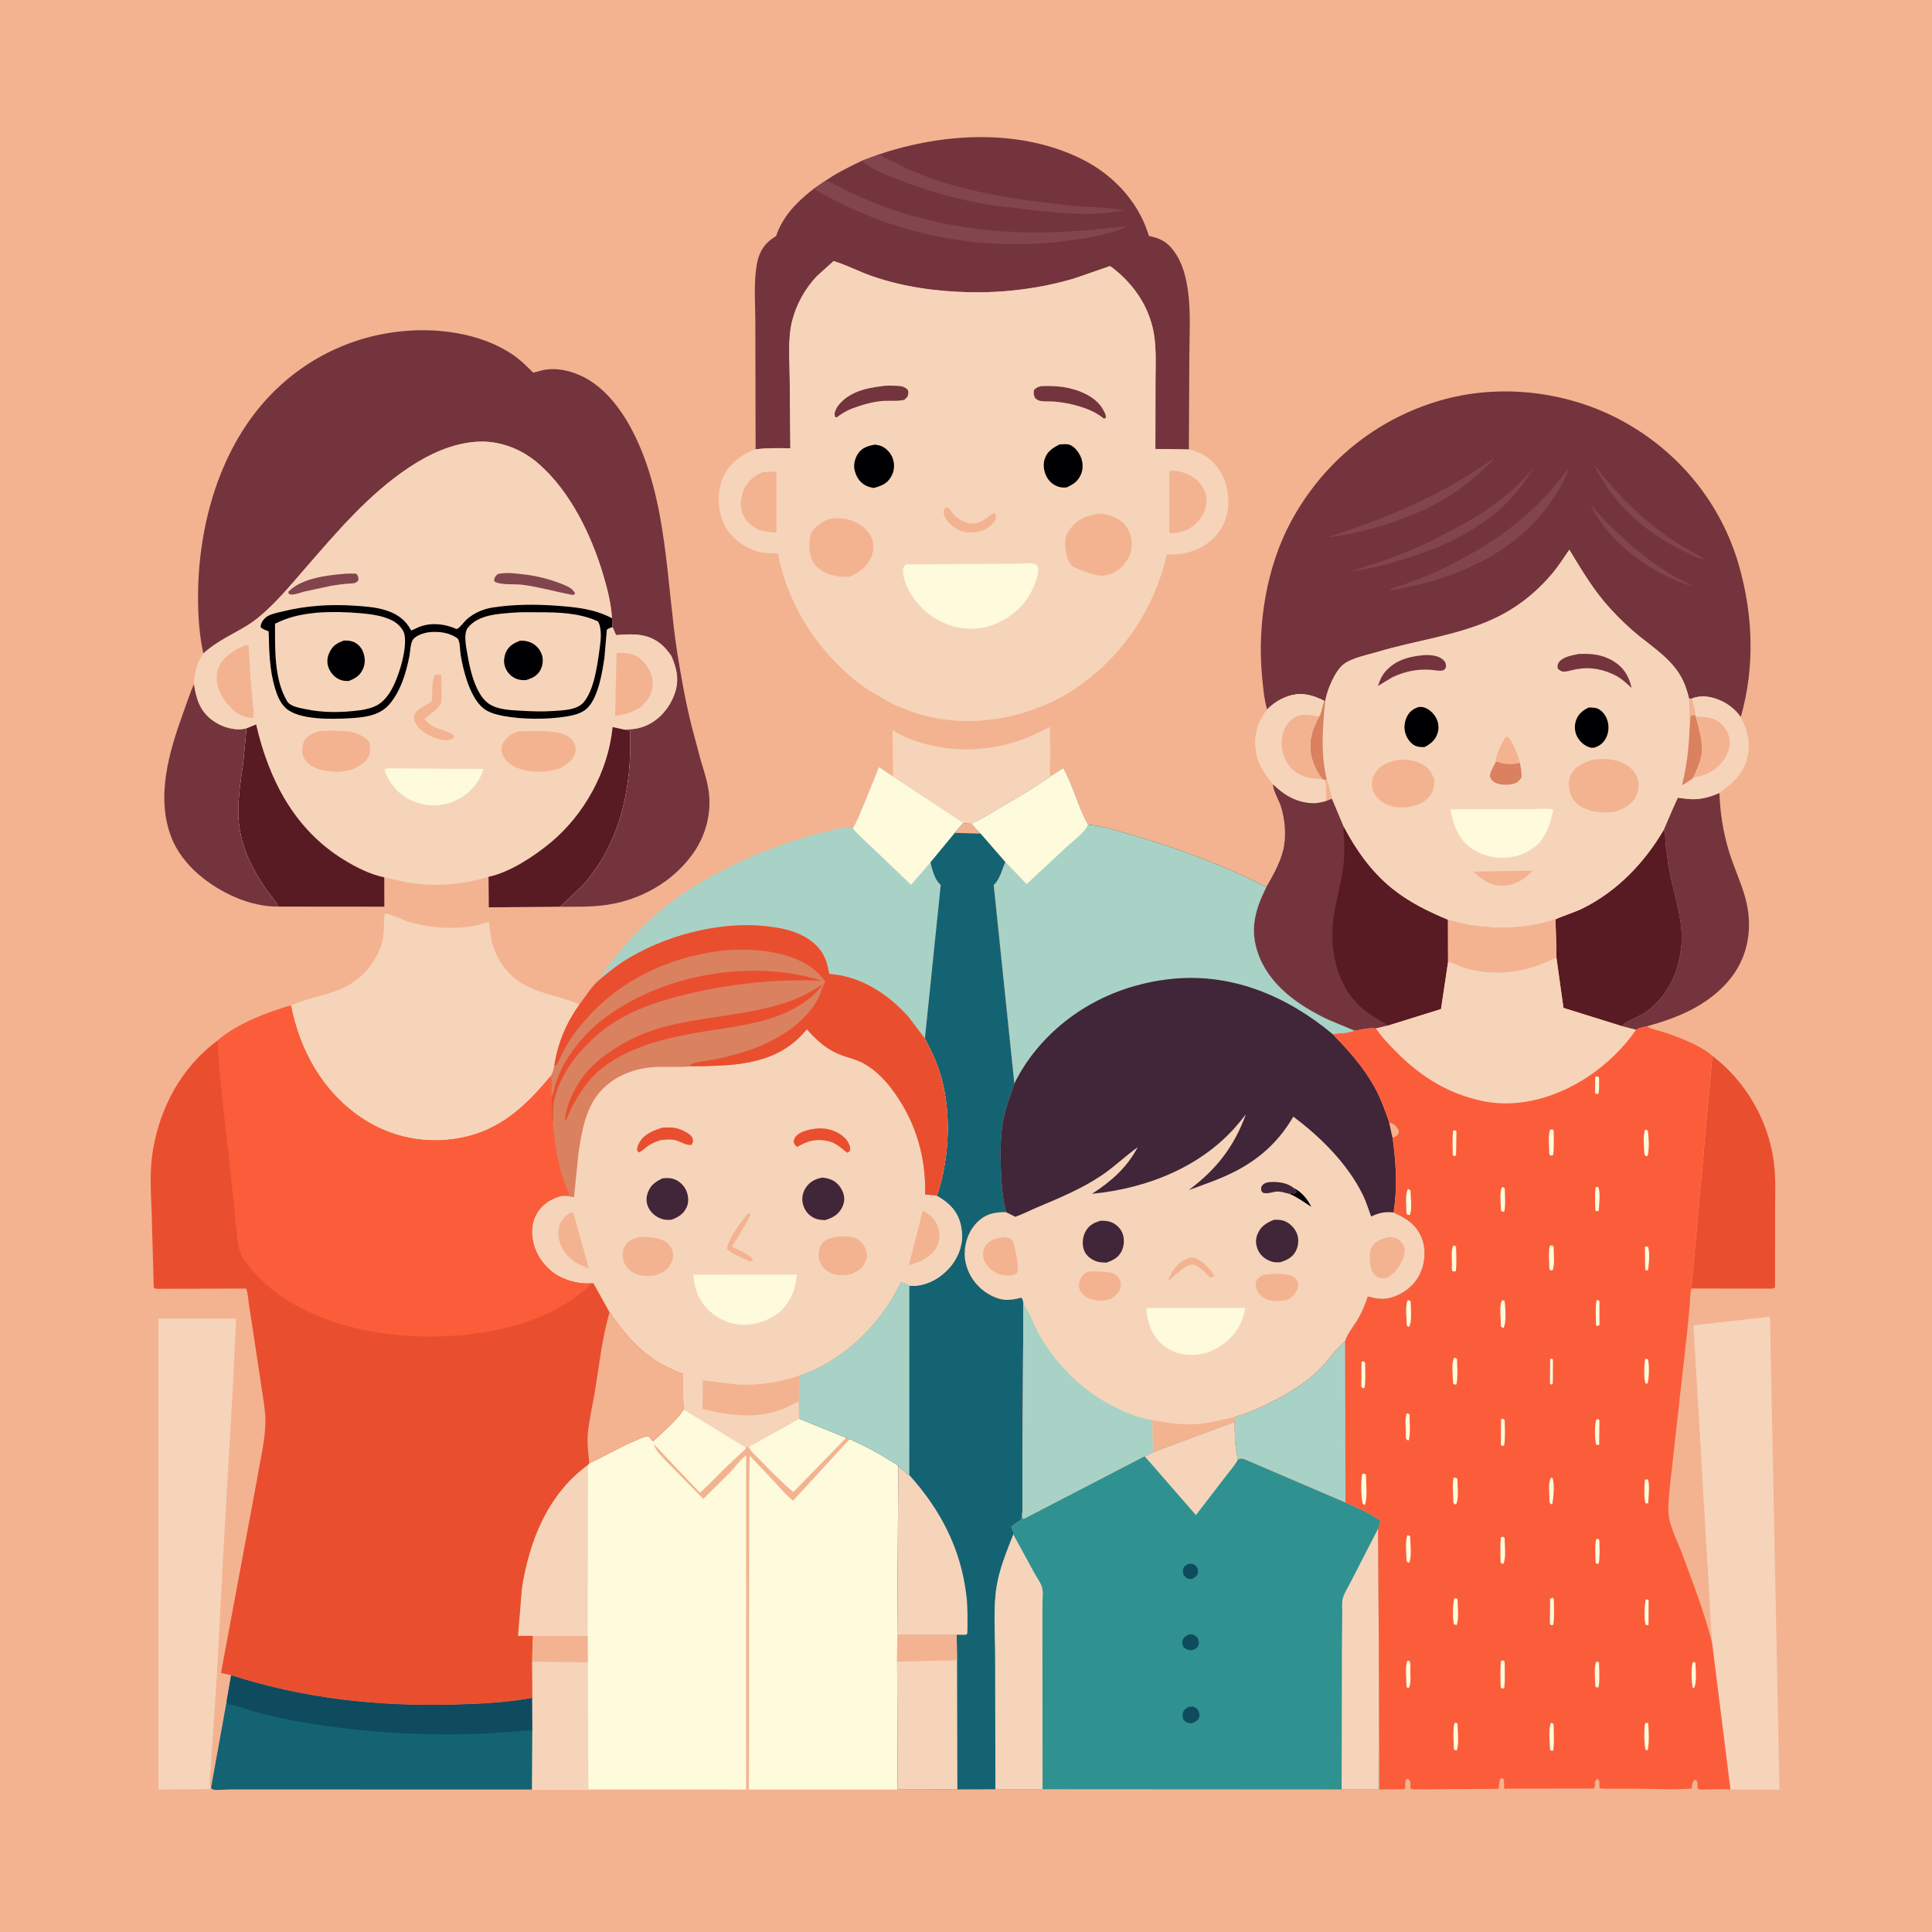 <svg version="1.1" xmlns="http://www.w3.org/2000/svg" style="display: block;" viewBox="0 0 2048 2048" width="1024" height="1024">
<path transform="translate(0,0)" fill="rgb(243,179,145)" d="M -0 -0 L 2048 0 L 2048 2048 L -0 2048 L -0 -0 z"/>
<path transform="translate(0,0)" fill="rgb(254,250,220)" d="M 847.077 1503.88 L 897.02 1524.1 L 841.029 1581.53 C 828.602 1571.39 816.925 1559.24 805.737 1547.74 C 801.846 1543.74 795.715 1538.66 793.642 1533.62 L 847.077 1503.88 z"/>
<path transform="translate(0,0)" fill="rgb(246,212,186)" d="M 1113.06 770.481 L 1113.22 808 C 1113.22 812.202 1112.19 819.015 1113.95 822.754 C 1096.2 835.351 1076.94 846.5 1058.11 857.397 C 1048.53 862.945 1039.93 869.135 1029.45 872.955 C 1027.95 873.593 1023.28 872.685 1021.47 872.516 L 946.601 823.1 L 946.13 773.713 C 953.511 779.158 963.926 783.396 972.652 786.24 C 1006.53 797.281 1043.7 796.875 1077.63 786.01 C 1089.98 782.054 1101.53 776.352 1113.06 770.481 z"/>
<path transform="translate(0,0)" fill="rgb(116,52,61)" d="M 205.637 725.044 C 208.108 741.035 211.933 754.178 225.896 763.976 C 231.785 768.108 237.943 770.834 245 772.244 L 246.346 772.52 C 250.872 773.378 256.862 773.283 261.332 772.096 L 257.989 807.211 C 255.229 828.428 251.029 851.348 253.281 872.765 C 254.98 888.933 260.345 904.779 267.904 919.12 C 272.452 927.749 277.436 936.065 283.08 944.027 C 286.942 949.475 292.362 954.991 295.078 961.028 C 280.4 961.263 264.614 957.485 251.094 951.843 C 222.415 939.875 193.426 917.611 181.759 887.912 C 165.008 845.268 179.1 797.279 194.027 756.243 C 197.783 745.918 201.177 735.073 205.637 725.044 z"/>
<path transform="translate(0,0)" fill="rgb(116,52,61)" d="M 1822.62 840.53 C 1823.4 861.263 1826.52 881.661 1832.5 901.553 C 1837.46 918.041 1844.87 933.621 1849.66 950.175 C 1859.12 982.836 1853.45 1016.66 1830.22 1042.19 C 1807.57 1067.1 1777.43 1079.19 1745.62 1088 C 1741.42 1088.83 1737.93 1089.43 1734.22 1091.68 L 1719.23 1087.74 C 1724.82 1081.56 1736.23 1078.52 1743.42 1073.5 C 1751.19 1068.07 1759.1 1060.74 1764.5 1052.92 L 1765.5 1051.43 C 1771.75 1042.29 1776.37 1032.08 1778.98 1021.31 C 1781.52 1010.78 1783.21 999.975 1782.6 989.104 C 1781.22 964.202 1772.39 940.937 1768.42 916.5 L 1765.53 894.082 C 1765.11 889.343 1765.82 883.999 1763.57 879.722 C 1764.88 876.415 1778.01 846.168 1778.59 845.608 C 1778.62 845.581 1788.15 846.806 1789.09 846.908 C 1800.91 848.185 1811.92 845.29 1822.62 840.53 z"/>
<path transform="translate(0,0)" fill="rgb(233,79,47)" d="M 1815.16 1119.18 C 1850.3 1146.07 1874.21 1186.95 1880.26 1230.86 C 1882.66 1248.32 1881.68 1266.83 1881.66 1284.45 L 1881.62 1364.5 C 1879.61 1366.23 1879.09 1365.93 1876.39 1366.02 L 1792.93 1365.85 L 1815.16 1119.18 z"/>
<path transform="translate(0,0)" fill="rgb(88,26,35)" d="M 1763.57 879.722 C 1765.82 883.999 1765.11 889.343 1765.53 894.082 L 1768.42 916.5 C 1772.39 940.937 1781.22 964.202 1782.6 989.104 C 1783.21 999.975 1781.52 1010.78 1778.98 1021.31 C 1776.37 1032.08 1771.75 1042.29 1765.5 1051.43 L 1764.5 1052.92 C 1759.1 1060.74 1751.19 1068.07 1743.42 1073.5 C 1736.23 1078.52 1724.82 1081.56 1719.23 1087.74 L 1657.32 1068.43 L 1649.79 1014.71 L 1648.9 974.536 C 1658.45 970.107 1668.6 967.451 1678.17 962.678 C 1714.29 944.674 1743.43 914.338 1763.57 879.722 z"/>
<path transform="translate(0,0)" fill="rgb(20,99,115)" d="M 245.025 1775.81 C 323.012 1800.7 401.037 1809.13 482.685 1806.85 C 509.709 1806.1 537.68 1804.75 564.281 1799.77 L 564.374 1834.14 L 564.179 1896.92 L 476.982 1896.94 L 304.191 1896.89 L 242.739 1896.9 C 238.592 1896.9 229.202 1898.14 225.526 1896.9 C 224.737 1896.64 224.29 1895.79 223.672 1895.23 L 240.329 1803.13 L 245.025 1775.81 z"/>
<path transform="translate(0,0)" fill="rgb(15,75,94)" d="M 245.025 1775.81 C 323.012 1800.7 401.037 1809.13 482.685 1806.85 C 509.709 1806.1 537.68 1804.75 564.281 1799.77 L 564.374 1834.14 L 514.997 1837.69 C 449.366 1840.25 384.099 1836.77 319.379 1825.46 C 303.061 1822.61 286.673 1819.08 270.698 1814.69 C 261.27 1812.1 251.806 1808.2 242.183 1806.63 L 241.303 1806.5 L 240.329 1803.13 L 245.025 1775.81 z"/>
<path transform="translate(0,0)" fill="rgb(246,212,186)" d="M 167.888 1397.69 L 250.304 1397.88 L 246.625 1474.09 L 237.223 1637.44 L 229.919 1775 L 223.503 1872.19 C 223.125 1879.77 221.114 1887.65 223.128 1895.1 L 221.883 1896.51 L 167.895 1896.95 L 167.888 1397.69 z"/>
<path transform="translate(0,0)" fill="rgb(246,212,186)" d="M 1814.85 1741.37 L 1795.18 1404.99 L 1876.24 1395.67 L 1886.28 1897.17 L 1834.32 1896.91 L 1814.85 1741.37 z"/>
<path transform="translate(0,0)" fill="rgb(168,210,198)" d="M 904.006 878.111 C 908.55 870.849 911.667 862.284 915.08 854.436 L 931.762 813.333 L 946.601 823.1 L 1021.47 872.516 C 1018.37 875.882 1014.82 879.218 1012.13 882.903 L 986.321 914.142 L 986.64 915.406 C 988.486 922.482 990.73 931.734 996.005 936.873 L 997.218 938.155 L 980.439 1100.93 L 963.02 1078 C 941.33 1053.55 912.064 1034.57 878.844 1032.46 C 877.494 1023.35 875.001 1014.02 869.191 1006.67 C 855.225 988.987 832.217 983.877 810.877 981.701 C 760.759 976.592 702.77 992.298 660.5 1019.38 C 651.985 1024.83 644.22 1031.44 636.418 1037.85 C 638.109 1032.8 642.143 1028.01 645.221 1023.67 C 660.197 1002.52 680.586 981.6 700.502 965.028 C 713.684 954.059 727.973 944.08 742.746 935.381 C 783.257 911.526 829.772 892.675 875.487 881.611 C 884.037 879.541 895.359 875.857 904.006 878.111 z"/>
<path transform="translate(0,0)" fill="rgb(254,250,220)" d="M 904.006 878.111 C 908.55 870.849 911.667 862.284 915.08 854.436 L 931.762 813.333 L 946.601 823.1 L 1021.47 872.516 C 1018.37 875.882 1014.82 879.218 1012.13 882.903 L 986.321 914.142 L 965.815 937.943 L 924.9 898.807 C 917.975 892.141 910.085 885.535 904.006 878.111 z"/>
<path transform="translate(0,0)" fill="rgb(246,212,186)" d="M 406.994 973.352 L 408.041 968.5 C 414.665 968.605 425.417 974.654 432.079 976.765 C 457.664 984.871 492.752 986.731 518.193 977.115 L 520.647 995.092 L 520.982 996.724 C 524.821 1014.81 536.668 1032.02 552.276 1041.93 L 562 1047.04 C 578.897 1054.58 597.384 1057.51 614.255 1064.73 C 600.142 1084.71 591.691 1104.85 587.636 1128.94 C 586.818 1133.33 586.281 1137.05 583.657 1140.8 C 557.76 1172.19 530.649 1197.84 489.291 1206.04 C 452.007 1213.42 414.64 1206.12 383.053 1184.89 C 342.057 1157.34 317.685 1113.5 308.388 1065.79 C 328.845 1056.63 354.998 1054.37 373.629 1041.75 L 374.991 1040.8 C 388.936 1031.22 401.044 1015.06 405.008 998.472 L 405.334 997.052 C 407.216 989.151 407.181 981.421 406.994 973.352 z"/>
<path transform="translate(0,0)" fill="rgb(254,250,220)" d="M 900.691 1525.53 C 915.044 1531.76 928.67 1538.93 941.921 1547.26 C 944.892 1549.13 949.985 1551.55 952.264 1554.06 L 951.134 1732.74 L 951.025 1761.36 L 951.567 1896.97 L 793.894 1896.99 L 794.197 1573.25 L 794.777 1543.2 L 820.741 1570.54 C 827.393 1577.52 832.913 1584.97 840.764 1590.77 L 900.691 1525.53 z"/>
<path transform="translate(0,0)" fill="rgb(116,52,61)" d="M 932.807 163.322 C 1000.41 140.754 1081.45 136.153 1146.78 168.673 C 1178.85 184.638 1205.29 212.002 1216.75 246.463 L 1217.9 250.113 C 1231.35 252.735 1238.79 257.553 1246.36 268.979 C 1254.16 280.76 1257.6 295.581 1259.44 309.412 C 1262.37 331.406 1260.86 354.71 1260.76 376.875 L 1260.24 476.444 L 1224.74 475.904 L 1224.87 403.939 C 1224.88 387.738 1225.85 370.952 1223.34 354.92 C 1221.53 343.371 1217.68 332.236 1212.18 321.941 C 1205.11 308.713 1194.52 296.193 1182.87 286.775 C 1181.56 285.723 1178.01 282.535 1176.48 282.147 C 1176.24 282.086 1141.31 294.431 1137.34 295.596 C 1102.33 305.873 1064.3 310.552 1027.82 309.79 C 992.745 309.057 957.153 304.189 923.942 292.574 C 910.463 287.86 897.249 280.838 883.661 276.757 L 866.003 292.63 C 853.511 305.778 844.004 322.823 839.656 340.455 C 834.929 359.627 837.07 381.765 837.143 401.491 L 837.837 475.163 C 825.549 475.118 813.175 474.691 800.97 476.326 L 800.685 342.399 C 800.76 321.568 798.481 297.399 802.915 277.062 C 805.429 265.533 811.488 257.243 821.441 251.016 L 822.634 250.285 C 830.162 228.534 844.806 213.959 862.556 200.107 L 875.533 191.278 C 887.169 183.204 900.638 176.685 913.372 170.512 L 932.807 163.322 z"/>
<path transform="translate(0,0)" fill="rgb(130,69,77)" d="M 913.372 170.512 L 932.807 163.322 L 933.746 164.348 C 936.159 166.796 940.152 168.16 943.227 169.683 L 959.388 177.673 C 1013.84 203.153 1077.59 211.853 1136.89 218.063 C 1154.61 219.919 1174.03 219.458 1191.34 222.951 C 1160.25 229.223 1126.37 226.365 1095.03 222.814 L 1049.5 217.323 C 1015.79 211.666 982.587 202.452 950.796 189.876 C 939.929 185.577 926.994 180.666 917.5 173.93 L 913.372 170.512 z"/>
<path transform="translate(0,0)" fill="rgb(130,69,77)" d="M 862.556 200.107 L 875.533 191.278 C 893.112 199.628 910.07 208.47 928.239 215.635 C 980.893 236.398 1038.46 246.02 1094.92 246.469 C 1128.54 246.737 1163.18 243.455 1196.55 239.454 L 1191.55 241.554 C 1173.47 249.149 1152.76 252.458 1133.44 255.037 C 1058.72 265.014 983.616 255.394 914.039 226.115 C 902.129 221.103 890.401 215.32 879.001 209.244 C 873.482 206.303 867.612 203.79 862.556 200.107 z"/>
<path transform="translate(0,0)" fill="rgb(254,250,220)" d="M 724.893 1494.1 L 790.917 1534.46 C 789.906 1536.89 787.67 1538.4 785.76 1540.17 L 771.559 1553.43 C 761.499 1562.91 752.316 1573.28 741.925 1582.4 L 693.297 1531.04 C 694.258 1536.96 700.881 1543.01 704.891 1547.5 L 745.529 1588.9 L 774.085 1560.62 C 779.364 1555.09 784.815 1547.01 790.944 1542.76 L 790.961 1896.97 L 623.753 1896.95 L 564.179 1896.92 L 564.374 1834.14 L 564.281 1799.77 L 564.039 1761.46 L 564.715 1734.01 L 549.152 1734.08 L 553.227 1683.88 C 561.077 1633.25 580.638 1583.93 623.269 1552.86 L 624.6 1551.16 C 641.378 1543.47 656.974 1533.95 674.192 1526.8 C 678.067 1525.19 683.185 1522.44 687.391 1522.5 L 692.208 1527.93 C 703.158 1517.57 716.472 1506.66 724.893 1494.1 z"/>
<path transform="translate(0,0)" fill="rgb(246,212,186)" d="M 564.715 1734.01 L 622.95 1734.04 L 623.101 1762.12 L 623.753 1896.95 L 564.179 1896.92 L 564.374 1834.14 L 564.281 1799.77 L 564.039 1761.46 L 564.715 1734.01 z"/>
<path transform="translate(0,0)" fill="rgb(243,179,145)" d="M 564.715 1734.01 L 622.95 1734.04 L 623.101 1762.12 L 564.039 1761.46 L 564.715 1734.01 z"/>
<path transform="translate(0,0)" fill="rgb(246,212,186)" d="M 623.269 1552.86 L 622.95 1734.04 L 564.715 1734.01 L 549.152 1734.08 L 553.227 1683.88 C 561.077 1633.25 580.638 1583.93 623.269 1552.86 z"/>
<path transform="translate(0,0)" fill="rgb(116,52,61)" d="M 215.573 692.729 C 211.374 673.74 210.042 654.532 209.94 635.116 C 209.53 557.325 233.04 472.793 288.964 416.414 C 331.308 373.725 387.948 350.193 447.882 350.053 C 480.639 349.977 516.301 357.431 543.702 376.067 C 551.693 381.502 558.368 388.214 565.189 395.016 C 569.44 394.296 573.364 392.556 577.657 391.944 L 579 391.765 C 596.576 389.33 616.117 396.397 630.192 406.768 C 648.076 419.944 661.467 438.992 671.387 458.631 C 707.515 530.151 706.057 614.586 717.937 692.148 C 722.202 718.33 726.715 744.047 733.178 769.812 L 742.56 804.97 C 746.231 817.339 750.567 829.935 751.715 842.852 C 753.713 865.346 747.096 887.66 733.856 905.858 C 712.755 934.862 679.738 953.498 644.5 959 C 627.677 961.628 610.586 961.157 593.612 961.184 L 616.585 939.551 C 657.47 894.877 670.307 834.186 667.831 775 C 665.766 774.025 663.634 773.774 661.402 773.357 C 669.656 773.216 676.776 772.559 684.478 769.328 C 698.418 763.481 709.056 751.061 714.495 737.125 C 720.395 722.008 717.821 709.632 711.632 695.3 C 708.696 691.244 705.562 687.079 701.777 683.763 C 687.211 671.001 670.998 671.833 653.026 673.217 L 649.98 666.304 L 649.15 664.697 L 648.712 655.376 C 647.842 640.091 643.93 624.536 639.587 609.893 C 627.101 567.794 605.053 521.825 571.741 492.311 C 553.316 475.987 529.562 466.595 504.794 468.315 C 478.993 470.108 454.52 481.576 433.259 495.756 C 390.806 524.072 357.468 563.491 324.21 601.709 C 310.863 617.046 297.845 632.906 282.886 646.717 C 276.655 652.469 270.027 658.126 262.803 662.602 C 246.683 672.59 229.671 679.702 215.573 692.729 z"/>
<path transform="translate(0,0)" fill="rgb(20,99,115)" d="M 1021.47 872.516 C 1023.28 872.685 1027.95 873.593 1029.45 872.955 L 1039.69 883.678 L 1065.74 913.615 C 1062.13 921.802 1060.08 931.964 1053.39 938.185 L 1075.27 1148.63 C 1071.55 1160.46 1066.86 1171.62 1064.24 1183.85 C 1060.29 1202.29 1060.3 1220.77 1061.01 1239.52 C 1061.56 1254.38 1062.62 1270.6 1066.54 1284.98 C 1054.96 1284.85 1045.59 1286.41 1036.79 1294.79 C 1027.49 1303.63 1022.7 1316.03 1022.63 1328.71 C 1022.56 1341.59 1028.11 1354.13 1037.08 1363.32 C 1044.9 1371.33 1057.35 1378.35 1068.71 1377.89 C 1073.27 1377.71 1078.21 1376.78 1082.59 1375.5 C 1084.52 1377.58 1084.35 1379.05 1084.84 1381.75 L 1083.98 1538.84 L 1083.91 1581.62 C 1083.89 1589.69 1084.44 1598.19 1083.46 1606.21 C 1083.1 1608.09 1082.77 1609.75 1081.98 1611.5 C 1078.43 1613.66 1074.94 1615.66 1071.87 1618.5 L 1072.27 1619.24 L 1074.8 1625 L 1074.15 1626.6 C 1067.17 1644.52 1059.37 1663.13 1056.4 1682.23 C 1052.7 1705.96 1054.95 1732.36 1054.98 1756.44 L 1055.17 1896.69 L 1014.86 1896.87 L 951.567 1896.97 L 951.025 1761.36 L 951.134 1732.74 L 952.264 1554.06 C 949.985 1551.55 944.892 1549.13 941.921 1547.26 C 928.67 1538.93 915.044 1531.76 900.691 1525.53 L 897.02 1524.1 L 847.077 1503.88 L 846.79 1485.58 L 847.1 1458.27 L 851.585 1456.72 C 896.176 1440.47 935.163 1401.65 954.896 1359.09 C 958.242 1360.04 961.133 1360.76 963.956 1362.85 C 966.538 1363.02 969.115 1363.15 971.696 1362.88 C 986.758 1361.31 1000.28 1352.29 1009.35 1340.4 C 1017.06 1330.3 1021.29 1316.85 1019.43 1304.2 L 1019.17 1302.5 L 1018.4 1298.09 C 1014.83 1283.35 1005.95 1275.13 993.254 1267.61 L 994.92 1262.12 C 1006.62 1224.22 1008.26 1177.62 997.033 1139.5 C 993.078 1126.07 986.968 1113.27 980.439 1100.93 L 997.218 938.155 L 996.005 936.873 C 990.73 931.734 988.486 922.482 986.64 915.406 L 986.321 914.142 L 1012.13 882.903 C 1014.82 879.218 1018.37 875.882 1021.47 872.516 z"/>
<path transform="translate(0,0)" fill="rgb(243,179,145)" d="M 1021.47 872.516 C 1023.28 872.685 1027.95 873.593 1029.45 872.955 L 1039.69 883.678 L 1012.13 882.903 C 1014.82 879.218 1018.37 875.882 1021.47 872.516 z"/>
<path transform="translate(0,0)" fill="rgb(246,212,186)" d="M 952.264 1554.06 C 955.182 1556.18 961.017 1562.43 963.906 1563.63 C 997.307 1600.75 1018.74 1642.11 1024.51 1692.16 C 1025.99 1704.97 1025.63 1718.6 1025.44 1731.5 L 1024 1732.94 L 1014.09 1732.91 L 951.134 1732.74 L 952.264 1554.06 z"/>
<path transform="translate(0,0)" fill="rgb(246,212,186)" d="M 951.134 1732.74 L 1014.09 1732.91 L 1014.5 1759.95 L 1014.86 1896.87 L 951.567 1896.97 L 951.025 1761.36 L 951.134 1732.74 z"/>
<path transform="translate(0,0)" fill="rgb(243,179,145)" d="M 951.134 1732.74 L 1014.09 1732.91 L 1014.5 1759.95 L 951.025 1761.36 L 951.134 1732.74 z"/>
<path transform="translate(0,0)" fill="rgb(168,210,198)" d="M 847.1 1458.27 L 851.585 1456.72 C 896.176 1440.47 935.163 1401.65 954.896 1359.09 C 958.242 1360.04 961.133 1360.76 963.956 1362.85 L 963.906 1563.63 C 961.017 1562.43 955.182 1556.18 952.264 1554.06 C 949.985 1551.55 944.892 1549.13 941.921 1547.26 C 928.67 1538.93 915.044 1531.76 900.691 1525.53 L 897.02 1524.1 L 847.077 1503.88 L 846.79 1485.58 L 847.1 1458.27 z"/>
<path transform="translate(0,0)" fill="rgb(116,52,61)" d="M 1343.22 752.19 C 1339.88 740.848 1338.97 728.731 1337.85 717 C 1332.64 662.344 1342.45 601.057 1368.69 552.523 C 1402.33 490.313 1457.92 444.753 1525.76 424.787 C 1589.82 405.937 1662.38 414.574 1720.79 446.788 C 1780.34 479.627 1824.48 533.733 1843.27 599.146 C 1858.38 651.722 1860.43 707.225 1845.29 760.063 C 1839.08 751.561 1831.56 745.635 1821.74 741.717 C 1812.75 738.131 1802.46 736.603 1793.36 740.523 L 1790.63 741.048 C 1788.57 732.659 1785.97 724.397 1781.64 716.871 C 1771.2 698.739 1753.82 687.314 1737.9 674.5 C 1727.07 665.785 1716.97 656.033 1707.55 645.823 C 1689.5 626.26 1677.22 605.196 1663.53 582.743 C 1657.49 591.51 1651.62 600.806 1644.7 608.893 C 1627.32 629.201 1607.26 644.89 1583 656.116 C 1544.77 673.807 1500.84 678.854 1460.61 690.945 C 1450.2 694.075 1433.21 697.289 1424.58 703.92 C 1414.87 711.378 1406.9 731.37 1404.77 743.158 L 1403.61 742.875 C 1391.09 736.61 1379.67 733.477 1365.88 737.911 C 1357.24 740.686 1349.55 745.754 1343.22 752.19 z"/>
<path transform="translate(0,0)" fill="rgb(130,69,77)" d="M 1686.29 535.5 C 1687.93 536.226 1688.34 536.745 1689.47 538.213 C 1697.43 548.544 1707.75 558.331 1717.28 567.261 C 1740.49 588.997 1764.77 607.468 1793.89 620.5 C 1791.1 620.947 1788.6 619.829 1786 618.908 C 1746.22 604.815 1705.02 574.214 1686.29 535.5 z"/>
<path transform="translate(0,0)" fill="rgb(130,69,77)" d="M 1689.99 493.5 C 1692.03 494.227 1693.58 496.774 1694.78 498.582 C 1699.27 505.324 1705.22 511.375 1710.57 517.462 C 1727.92 537.195 1747.86 555.131 1769.5 570.04 C 1781.61 578.379 1794.42 585.197 1807.13 592.5 L 1805.15 592.626 C 1800.09 592.221 1791.41 587.452 1786.72 585.278 C 1750.76 568.594 1716.38 540.324 1696.77 505.478 L 1689.99 493.5 z"/>
<path transform="translate(0,0)" fill="rgb(130,69,77)" d="M 1582.49 486.5 L 1582.92 486.498 L 1583 487.5 C 1569.94 499.977 1556.88 511.933 1541.85 522.062 C 1504.23 547.414 1455.1 562.572 1410.56 569.5 L 1409.5 569.074 L 1454 553.31 C 1490.36 539.499 1526.88 522.676 1559.66 501.679 C 1567.42 496.713 1575.22 492.184 1582.49 486.5 z"/>
<path transform="translate(0,0)" fill="rgb(130,69,77)" d="M 1625.34 496.5 L 1625.54 497.107 L 1611.89 516.011 C 1581.2 557.235 1530.5 580.437 1482.35 594.422 C 1466.6 598.995 1450.74 603.252 1434.5 605.68 L 1434.06 605.094 L 1474.89 591.544 C 1496.49 583.513 1517.31 573.556 1537.67 562.783 C 1559.03 551.482 1580.03 539.064 1598.48 523.354 C 1608.2 515.068 1616.62 505.776 1625.34 496.5 z"/>
<path transform="translate(0,0)" fill="rgb(130,69,77)" d="M 1662.31 496.5 L 1662.63 498.005 C 1657.07 511.575 1650.21 523.609 1641.59 535.489 C 1602.63 589.204 1537.02 615.766 1473.5 625.828 L 1473.04 625.585 C 1476.57 622.656 1482.95 621.517 1487.27 620.006 L 1512.58 610.339 C 1571.07 585.055 1625.51 549.329 1662.31 496.5 z"/>
<path transform="translate(0,0)" fill="rgb(47,146,145)" d="M 1222.21 1539.28 L 1308.83 1507.1 C 1308.99 1520.73 1308.93 1533.77 1312.24 1547.08 C 1315.89 1545.36 1317.07 1546.2 1320.88 1547.5 L 1426.27 1592.67 C 1439 1598.27 1451.81 1604.01 1463.33 1611.86 C 1462.62 1614.8 1461.96 1617.67 1460.84 1620.49 L 1461.85 1785.55 L 1461.19 1896.9 L 1422.18 1896.87 L 1105.14 1896.68 L 1055.17 1896.69 L 1054.98 1756.44 C 1054.95 1732.36 1052.7 1705.96 1056.4 1682.23 C 1059.37 1663.13 1067.17 1644.52 1074.15 1626.6 L 1074.8 1625 L 1072.27 1619.24 L 1071.87 1618.5 C 1074.94 1615.66 1078.43 1613.66 1081.98 1611.5 C 1082.77 1609.75 1083.1 1608.09 1083.46 1606.21 C 1083.76 1608.27 1083.44 1608.59 1085 1610.12 L 1213.29 1543.6 C 1216.43 1542.39 1219.27 1540.9 1222.21 1539.28 z"/>
<path transform="translate(0,0)" fill="rgb(15,75,94)" d="M 1260.9 1657.5 C 1263.33 1657.69 1265.35 1657.78 1267.24 1659.5 C 1270.14 1662.13 1269.79 1664.48 1269.86 1668 C 1268.01 1671.17 1266.81 1672.17 1263.5 1673.7 C 1262.25 1673.86 1261.9 1673.98 1260.52 1673.77 C 1257.6 1673.31 1255.75 1671.1 1254.33 1668.77 C 1254.03 1666.32 1253.49 1663.74 1254.91 1661.5 C 1256.42 1659.12 1258.35 1658.35 1260.9 1657.5 z"/>
<path transform="translate(0,0)" fill="rgb(15,75,94)" d="M 1260.56 1732.5 L 1262.48 1732.39 C 1266.04 1732.49 1267.45 1734.22 1269.78 1736.5 C 1270.73 1739.42 1271.49 1742.08 1269.96 1745 C 1268.42 1747.93 1266.32 1748.24 1263.5 1749.28 C 1259.18 1749.26 1257.46 1748.69 1254.32 1745.69 C 1253.24 1742.94 1252.65 1740.88 1253.93 1738 C 1255.32 1734.85 1257.55 1733.81 1260.56 1732.5 z"/>
<path transform="translate(0,0)" fill="rgb(15,75,94)" d="M 1259.61 1809.5 L 1264 1808.99 C 1266.64 1809.22 1268.11 1810.79 1269.91 1812.5 C 1271.09 1815.19 1272.09 1817.52 1271.14 1820.5 C 1270.16 1823.61 1268.02 1824.43 1265.5 1826.03 C 1264.42 1826.33 1263.15 1826.75 1262 1826.69 C 1259.15 1826.55 1256.51 1825.42 1254.76 1823.12 C 1253.43 1821.36 1253.46 1818.69 1253.75 1816.6 C 1254.32 1812.6 1256.65 1811.57 1259.61 1809.5 z"/>
<path transform="translate(0,0)" fill="rgb(246,212,186)" d="M 1222.21 1539.28 L 1308.83 1507.1 C 1308.99 1520.73 1308.93 1533.77 1312.24 1547.08 C 1309.13 1553.56 1303.02 1560.03 1298.63 1565.83 L 1267.74 1606.08 L 1213.29 1543.6 C 1216.43 1542.39 1219.27 1540.9 1222.21 1539.28 z"/>
<path transform="translate(0,0)" fill="rgb(246,212,186)" d="M 1422.18 1896.87 L 1422.5 1746.33 L 1422.83 1710.17 C 1422.89 1705.53 1422.27 1699.43 1423.26 1694.95 C 1424.5 1689.35 1428.93 1682.77 1431.5 1677.53 L 1460.84 1620.49 L 1461.85 1785.55 L 1461.19 1896.9 L 1422.18 1896.87 z"/>
<path transform="translate(0,0)" fill="rgb(246,212,186)" d="M 1074.15 1626.6 L 1096.59 1667.66 C 1099.29 1672.65 1103.51 1677.99 1104.81 1683.5 C 1106.04 1688.74 1105.05 1694.82 1105.03 1700.2 L 1105.03 1736.08 L 1105.14 1896.68 L 1055.17 1896.69 L 1054.98 1756.44 C 1054.95 1732.36 1052.7 1705.96 1056.4 1682.23 C 1059.37 1663.13 1067.17 1644.52 1074.15 1626.6 z"/>
<path transform="translate(0,0)" fill="rgb(246,212,186)" d="M 1404.77 743.158 C 1406.9 731.37 1414.87 711.378 1424.58 703.92 C 1433.21 697.289 1450.2 694.075 1460.61 690.945 C 1500.84 678.854 1544.77 673.807 1583 656.116 C 1607.26 644.89 1627.32 629.201 1644.7 608.893 C 1651.62 600.806 1657.49 591.51 1663.53 582.743 C 1677.22 605.196 1689.5 626.26 1707.55 645.823 C 1716.97 656.033 1727.07 665.785 1737.9 674.5 C 1753.82 687.314 1771.2 698.739 1781.64 716.871 C 1785.97 724.397 1788.57 732.659 1790.63 741.048 L 1793.36 740.523 C 1802.46 736.603 1812.75 738.131 1821.74 741.717 C 1831.56 745.635 1839.08 751.561 1845.29 760.063 C 1852.96 775.496 1856.63 790.013 1851.1 806.999 C 1845.92 822.943 1835.4 831.042 1822.62 840.53 C 1811.92 845.29 1800.91 848.185 1789.09 846.908 C 1788.15 846.806 1778.62 845.581 1778.59 845.608 C 1778.01 846.168 1764.88 876.415 1763.57 879.722 C 1743.43 914.338 1714.29 944.674 1678.17 962.678 C 1668.6 967.451 1658.45 970.107 1648.9 974.536 C 1620.33 984.641 1585.69 985.319 1556 980.364 L 1534.99 975.23 L 1535.07 1019.27 L 1527.52 1069.65 L 1471.26 1087.15 L 1458.56 1090.18 C 1451.35 1089.32 1443.26 1091.36 1436.15 1092.68 L 1407.64 1080.77 C 1376.23 1065.8 1345.03 1044.26 1333.28 1009.84 C 1324.56 984.295 1330.9 963.408 1342.45 940.166 C 1349.26 928.08 1356.47 915.594 1359.96 902.069 C 1363.74 887.442 1362.34 869.87 1357.99 855.5 C 1355.84 848.391 1350.38 839.928 1349.5 832.955 L 1349.34 831.37 C 1340.52 819.574 1332.86 810.175 1331.16 794.752 C 1329.32 778.11 1333.13 765.399 1343.22 752.19 C 1349.55 745.754 1357.24 740.686 1365.88 737.911 C 1379.67 733.477 1391.09 736.61 1403.61 742.875 L 1404.77 743.158 z"/>
<path transform="translate(0,0)" fill="rgb(243,179,145)" d="M 1793.36 740.523 C 1795.32 746.2 1796.49 752.233 1797.33 758.17 L 1792.38 758.408 C 1791.49 762.349 1791.84 766.28 1791.14 770.205 L 1790.63 741.048 L 1793.36 740.523 z"/>
<path transform="translate(0,0)" fill="rgb(243,179,145)" d="M 1585.46 807.948 C 1585.06 800.888 1591.92 787.804 1595.71 781.71 L 1597.5 780.872 C 1601.65 782.483 1604.49 790.695 1606.19 794.565 C 1608.18 799.091 1610.02 803.799 1611.25 808.598 C 1605.22 810.258 1595.23 810.671 1589.34 808.076 C 1587.15 807.111 1587.63 807.341 1585.46 807.948 z"/>
<path transform="translate(0,0)" fill="rgb(218,129,96)" d="M 1585.46 807.948 C 1587.63 807.341 1587.15 807.111 1589.34 808.076 C 1595.23 810.671 1605.22 810.258 1611.25 808.598 C 1611.94 814.411 1613.36 818.476 1612.81 824.5 C 1610.89 826.894 1608.91 829.291 1605.94 830.388 C 1600.6 832.365 1591.1 832.408 1585.97 830.129 C 1582.36 828.527 1580.76 826.486 1579.26 823 C 1579.98 817.51 1583.05 812.873 1585.46 807.948 z"/>
<path transform="translate(0,0)" fill="rgb(243,179,145)" d="M 1583.95 923.582 L 1624.81 922.903 C 1617.3 930.413 1611.18 935.18 1600.73 938.16 L 1593.99 938.81 C 1580.41 939.585 1571.26 932.623 1561.78 923.954 L 1583.95 923.582 z"/>
<path transform="translate(0,0)" fill="rgb(218,129,96)" d="M 1403.61 742.875 L 1404.77 743.158 C 1402.03 770.92 1399.79 799.208 1406.51 826.647 L 1404.75 826.9 L 1401.76 826.043 C 1396.98 820.024 1393.18 812.37 1390.95 805.043 C 1385.99 788.704 1390.34 774.137 1398.22 759.67 C 1401.11 755.281 1401.84 747.951 1403.61 742.875 z"/>
<path transform="translate(0,0)" fill="rgb(218,129,96)" d="M 1791.14 770.205 C 1791.84 766.28 1791.49 762.349 1792.38 758.408 L 1797.33 758.17 L 1797.64 759.466 C 1800.81 772.83 1806.23 788.13 1803.39 801.894 C 1801.69 810.116 1798.17 816.924 1794.95 824.527 C 1790.95 827.569 1787.57 830.116 1782.96 832.266 C 1788.17 811.975 1790.38 791.114 1791.14 770.205 z"/>
<path transform="translate(0,0)" fill="rgb(116,52,61)" d="M 1510.11 694.402 C 1516.77 694.206 1525.19 694.81 1530.19 699.799 C 1532.84 702.444 1532.72 704.044 1532.84 707.5 C 1531.78 708.796 1531.11 710.336 1529.38 710.695 C 1525.54 711.495 1520.6 710.335 1516.67 710.042 C 1502.67 708.998 1489.73 711.591 1477.05 717.429 L 1475.77 718.029 L 1460.66 727.15 C 1462.5 721.553 1464.73 716.211 1468.67 711.735 C 1479.59 699.323 1494.4 695.729 1510.11 694.402 z"/>
<path transform="translate(0,0)" fill="rgb(116,52,61)" d="M 1673.29 693.227 C 1686.66 692.678 1698.53 693.666 1710.31 700.89 C 1721.56 707.783 1726.71 716.874 1729.64 729.376 C 1724.7 724.583 1720.05 720.399 1714.15 716.822 C 1700.46 709.653 1686.99 706.707 1671.59 709.267 C 1667.34 709.974 1662.27 711.825 1658 711.945 C 1655.19 712.023 1653.55 710.659 1651.5 709.015 C 1650.86 706.587 1650.78 705.315 1651.95 703 C 1654.39 698.162 1661.18 696.098 1666 694.818 L 1673.29 693.227 z"/>
<path transform="translate(0,0)" fill="rgb(0,0,2)" d="M 1683.9 750.054 C 1686.93 750.025 1690.23 749.887 1693.1 750.989 C 1697.75 752.775 1701.48 757.421 1703.29 761.939 C 1705.8 768.219 1705.65 775.66 1702.67 781.781 C 1699.89 787.514 1696.07 790.425 1690.19 792.5 C 1688.61 792.759 1687.3 792.813 1685.74 792.392 C 1679.55 790.732 1674.26 785.9 1671.51 780.16 C 1668.93 774.775 1668.8 768.489 1670.92 762.942 C 1673.33 756.64 1678.03 752.941 1683.9 750.054 z"/>
<path transform="translate(0,0)" fill="rgb(0,0,2)" d="M 1503.8 749.5 C 1505.49 749.295 1506.74 749.283 1508.41 749.631 C 1514.01 750.798 1519.13 755.438 1521.95 760.283 C 1524.94 765.423 1525.72 771.86 1523.8 777.5 C 1521.37 784.659 1516.47 788.666 1509.93 791.959 C 1506.79 792.037 1503.15 791.885 1500.23 790.535 C 1495.22 788.213 1491.51 782.805 1489.88 777.671 C 1487.94 771.577 1488.72 764.687 1491.73 759.105 C 1494.53 753.9 1498.29 751.292 1503.8 749.5 z"/>
<path transform="translate(0,0)" fill="rgb(243,179,145)" d="M 1797.64 759.466 C 1807.98 760.009 1818.35 760.298 1825.91 768.5 C 1830.66 773.648 1834.34 781.871 1833.66 789 C 1832.67 799.246 1826.37 808.462 1818.5 814.757 C 1811.49 820.358 1803.38 822.321 1794.95 824.527 C 1798.17 816.924 1801.69 810.116 1803.39 801.894 C 1806.23 788.13 1800.81 772.83 1797.64 759.466 z"/>
<path transform="translate(0,0)" fill="rgb(243,179,145)" d="M 1484.28 805.277 C 1491.2 804.86 1498.23 805.99 1504.65 808.672 C 1513.8 812.499 1516.87 817.609 1520.6 826.298 C 1520.32 832.181 1520.19 837.409 1516.71 842.404 C 1510.43 851.436 1501.38 853.777 1491.23 855.75 C 1482.77 856.465 1474.98 855.73 1467.45 851.457 C 1461.65 848.164 1456.3 842.725 1454.73 836.081 C 1453.37 830.314 1454.59 823.915 1457.89 819 C 1464.03 809.891 1474 806.862 1484.28 805.277 z"/>
<path transform="translate(0,0)" fill="rgb(243,179,145)" d="M 1688.39 805.267 C 1696.52 804.357 1705.64 803.962 1713.54 806.392 L 1715 806.869 L 1717.55 807.673 C 1725.74 810.61 1732.14 815.917 1735.52 824.079 C 1737.68 829.301 1737.51 836.077 1735.41 841.285 L 1734.89 842.5 L 1733.92 844.734 C 1729.4 853.898 1720.45 857.585 1711.36 860.646 C 1700.38 861.941 1689.71 861.438 1679.5 856.875 C 1672.51 853.753 1667.67 849.185 1664.91 842 C 1662.63 836.065 1662.08 827.471 1664.95 821.607 C 1669.67 811.98 1678.8 808.302 1688.39 805.267 z"/>
<path transform="translate(0,0)" fill="rgb(254,250,220)" d="M 1537.29 857.966 L 1621.86 857.796 C 1626.39 857.79 1643.3 856.252 1646.53 858.362 C 1643.41 872.401 1640.55 882.94 1631.04 894.102 C 1623.69 900.732 1616.07 905.428 1606.3 907.662 C 1589.67 911.468 1574.01 908.811 1559.76 899.237 C 1545.87 889.898 1540.38 873.641 1537.29 857.966 z"/>
<path transform="translate(0,0)" fill="rgb(246,212,186)" d="M 1343.22 752.19 C 1349.55 745.754 1357.24 740.686 1365.88 737.911 C 1379.67 733.477 1391.09 736.61 1403.61 742.875 C 1401.84 747.951 1401.11 755.281 1398.22 759.67 C 1390.34 774.137 1385.99 788.704 1390.95 805.043 C 1393.18 812.37 1396.98 820.024 1401.76 826.043 L 1404.75 826.9 L 1406.51 826.647 C 1408.96 832.993 1410.67 839.979 1411.88 846.678 L 1405.62 849.16 C 1401.4 850.301 1397.03 851.471 1392.63 851.414 C 1375.03 851.186 1361.53 843.287 1349.34 831.37 C 1340.52 819.574 1332.86 810.175 1331.16 794.752 C 1329.32 778.11 1333.13 765.399 1343.22 752.19 z"/>
<path transform="translate(0,0)" fill="rgb(243,179,145)" d="M 1406.51 826.647 C 1408.96 832.993 1410.67 839.979 1411.88 846.678 L 1405.62 849.16 C 1406.01 841.542 1405.67 834.471 1404.75 826.9 L 1406.51 826.647 z"/>
<path transform="translate(0,0)" fill="rgb(243,179,145)" d="M 1401.76 826.043 L 1392.26 825.183 C 1381.99 824.097 1372.83 819.93 1366.41 811.606 C 1359.75 802.961 1357.38 791.723 1359.14 781 C 1360.38 773.383 1364.65 765.69 1371.08 761.319 C 1379.41 755.659 1389.04 757.872 1398.22 759.67 C 1390.34 774.137 1385.99 788.704 1390.95 805.043 C 1393.18 812.37 1396.98 820.024 1401.76 826.043 z"/>
<path transform="translate(0,0)" fill="rgb(116,52,61)" d="M 1349.34 831.37 C 1361.53 843.287 1375.03 851.186 1392.63 851.414 C 1397.03 851.471 1401.4 850.301 1405.62 849.16 L 1411.88 846.678 L 1424.48 876.749 C 1437.34 901.215 1453.57 924.16 1475.23 941.727 C 1493.26 956.357 1513.7 966.386 1534.99 975.23 L 1535.07 1019.27 L 1527.52 1069.65 L 1471.26 1087.15 L 1458.56 1090.18 C 1451.35 1089.32 1443.26 1091.36 1436.15 1092.68 L 1407.64 1080.77 C 1376.23 1065.8 1345.03 1044.26 1333.28 1009.84 C 1324.56 984.295 1330.9 963.408 1342.45 940.166 C 1349.26 928.08 1356.47 915.594 1359.96 902.069 C 1363.74 887.442 1362.34 869.87 1357.99 855.5 C 1355.84 848.391 1350.38 839.928 1349.5 832.955 L 1349.34 831.37 z"/>
<path transform="translate(0,0)" fill="rgb(88,26,35)" d="M 1471.26 1087.15 C 1469.73 1085.79 1468.54 1084.8 1466.71 1083.83 C 1452.88 1076.46 1441.18 1068.52 1431.77 1055.66 C 1414.42 1031.92 1409.49 1000.25 1413.82 971.603 C 1416.5 953.88 1421.63 936.812 1423.88 918.988 C 1424.95 910.435 1425.25 901.621 1424.9 893 C 1424.67 887.414 1423.64 882.368 1424.48 876.749 C 1437.34 901.215 1453.57 924.16 1475.23 941.727 C 1493.26 956.357 1513.7 966.386 1534.99 975.23 L 1535.07 1019.27 L 1527.52 1069.65 L 1471.26 1087.15 z"/>
<path transform="translate(0,0)" fill="rgb(246,212,186)" d="M 636.418 1037.85 C 644.22 1031.44 651.985 1024.83 660.5 1019.38 C 702.77 992.298 760.759 976.592 810.877 981.701 C 832.217 983.877 855.225 988.987 869.191 1006.67 C 875.001 1014.02 877.494 1023.35 878.844 1032.46 C 912.064 1034.57 941.33 1053.55 963.02 1078 L 980.439 1100.93 C 986.968 1113.27 993.078 1126.07 997.033 1139.5 C 1008.26 1177.62 1006.62 1224.22 994.92 1262.12 L 993.254 1267.61 C 1005.95 1275.13 1014.83 1283.35 1018.4 1298.09 L 1019.17 1302.5 L 1019.43 1304.2 C 1021.29 1316.85 1017.06 1330.3 1009.35 1340.4 C 1000.28 1352.29 986.758 1361.31 971.696 1362.88 C 969.115 1363.15 966.538 1363.02 963.956 1362.85 C 961.133 1360.76 958.242 1360.04 954.896 1359.09 C 935.163 1401.65 896.176 1440.47 851.585 1456.72 L 847.1 1458.27 L 846.79 1485.58 L 847.077 1503.88 L 793.642 1533.62 C 791.46 1534.12 792.345 1533.78 790.917 1534.46 L 724.893 1494.1 C 723.562 1489.41 724.453 1457 724.08 1456.58 C 723.476 1455.91 718.523 1454.36 717.389 1453.9 C 712.169 1451.76 707.004 1449.22 702.056 1446.5 C 678.383 1433.5 661.279 1412.93 646.143 1391.09 L 628.984 1360.19 L 626.962 1360.35 C 615.504 1361.25 603.945 1358.6 593.719 1353.5 C 581.005 1347.16 570.399 1334.35 566.278 1320.8 C 562.871 1309.6 562.773 1297.45 568.623 1286.99 C 574.551 1276.39 583.468 1270.95 594.776 1267.72 C 597.794 1266.94 600.958 1267.92 603.389 1266 C 592.525 1242 588.568 1217.45 585.977 1191.46 C 583.863 1183.2 585.189 1172.04 584.796 1163.3 C 583.488 1156.14 586.581 1146.86 583.657 1140.8 C 586.281 1137.05 586.818 1133.33 587.636 1128.94 C 591.691 1104.85 600.142 1084.71 614.255 1064.73 C 621.014 1056.04 627.759 1044.53 636.418 1037.85 z"/>
<path transform="translate(0,0)" fill="rgb(243,179,145)" d="M 792.938 1286.5 L 794.412 1286.16 L 795.677 1287 C 790.599 1299.07 782.76 1310.41 775.844 1321.51 C 783.235 1325.04 792.217 1328.68 798.045 1334.5 L 797.5 1336.34 L 794.5 1337.28 C 788.706 1334.17 773.947 1328.57 770.491 1323.51 C 772.912 1312.28 785.278 1294.79 792.938 1286.5 z"/>
<path transform="translate(0,0)" fill="rgb(233,79,47)" d="M 702.8 1195.2 C 709.539 1195.27 714.484 1194.61 721 1197.14 C 725.014 1198.7 733.045 1202.43 734.286 1206.99 C 735.094 1209.97 734.474 1210.92 733.194 1213.5 C 727.76 1215.01 720.563 1209.37 714.634 1208.37 C 710.232 1207.62 705.526 1208.12 701.093 1208.42 C 695.964 1209.97 691.34 1211.63 686.891 1214.76 C 683.556 1217.11 681.053 1220.14 677.16 1221.62 L 675.242 1219.5 C 675.368 1216.65 675.999 1214.46 677.322 1211.92 C 682.448 1202.05 692.84 1198.18 702.8 1195.2 z"/>
<path transform="translate(0,0)" fill="rgb(233,79,47)" d="M 864.808 1196.34 C 869.435 1195.9 874.466 1196.06 879 1197.24 C 886.673 1199.23 895.334 1203.89 899.223 1211.07 C 900.95 1214.25 901.706 1217.07 900.725 1220.5 L 898 1221.98 C 893.164 1218.1 889.126 1214.43 883.551 1211.59 L 882.226 1210.93 L 878.621 1209.87 C 866.094 1206.67 855.691 1209.34 845 1215.86 C 842.567 1214.04 842.39 1213.34 841.201 1210.5 C 841.555 1208.74 841.831 1207.05 842.903 1205.55 C 847.5 1199.13 857.495 1197.36 864.808 1196.34 z"/>
<path transform="translate(0,0)" fill="rgb(243,179,145)" d="M 604.871 1285.5 C 606.251 1285.28 606.629 1285.51 607.898 1286 L 624.254 1344.82 L 613.233 1339.98 C 607.425 1336.72 602.033 1332.35 598.246 1326.83 C 593.286 1319.61 590.302 1309.58 592.462 1300.86 C 594.208 1293.81 598.716 1288.98 604.871 1285.5 z"/>
<path transform="translate(0,0)" fill="rgb(243,179,145)" d="M 978.187 1283.22 C 983.559 1286.34 987.898 1289.4 991.379 1294.62 C 995.116 1300.23 996.776 1307.19 995.416 1313.83 L 995.162 1315 L 994.772 1316.91 C 992.547 1326.28 985.145 1331.19 977.679 1336.1 L 963.4 1341.45 L 978.187 1283.22 z"/>
<path transform="translate(0,0)" fill="rgb(65,37,56)" d="M 702.255 1249.13 C 706.427 1248.65 710.517 1248.49 714.5 1249.94 C 720.372 1252.09 724.952 1256.45 727.475 1262.17 C 729.823 1267.5 730.381 1274.35 727.905 1279.72 C 724.546 1287.01 718.864 1290.41 711.611 1293 C 708.887 1293.12 706.07 1293.28 703.401 1292.63 C 696.991 1291.06 690.957 1286.9 687.851 1281 C 684.908 1275.41 684.631 1270.35 686.651 1264.46 C 689.46 1256.28 694.763 1252.71 702.255 1249.13 z"/>
<path transform="translate(0,0)" fill="rgb(65,37,56)" d="M 871.338 1248.31 C 874.844 1248.5 878.594 1249.34 881.792 1250.79 C 887.313 1253.3 891.532 1258.47 893.635 1264.09 C 895.709 1269.63 895.186 1275.13 892.421 1280.36 C 888.418 1287.94 882.604 1290.82 874.832 1293.37 C 869.717 1293.31 865.318 1292.72 860.878 1289.98 C 855.506 1286.68 851.895 1281.01 850.799 1274.85 C 849.743 1268.91 851.2 1263.33 854.596 1258.42 C 858.724 1252.46 864.441 1249.76 871.338 1248.31 z"/>
<path transform="translate(0,0)" fill="rgb(243,179,145)" d="M 884.587 1311.25 C 890.813 1310.73 899.393 1309.9 905.301 1311.91 C 911.146 1313.9 915.122 1317.93 917.396 1323.65 C 919.844 1329.82 919.652 1332.62 916.927 1338.5 C 913.873 1345.08 908.7 1347.92 902.269 1350.61 C 895.042 1352.17 888.541 1352.49 881.5 1349.8 C 875.775 1347.62 870.952 1342.56 868.806 1336.85 C 867.094 1332.29 867.584 1325 869.72 1320.67 C 872.817 1314.4 878.436 1313.06 884.587 1311.25 z"/>
<path transform="translate(0,0)" fill="rgb(243,179,145)" d="M 678.424 1311.25 C 686.469 1310.89 694.816 1311.55 702.35 1314.62 C 707.301 1316.63 711.083 1320.85 712.831 1325.85 C 714.32 1330.12 713.57 1334.79 711.607 1338.77 C 707.929 1346.25 702.706 1349 695.274 1351.69 C 690.886 1352.4 686.811 1353.1 682.358 1352.4 L 681 1352.17 C 677.966 1351.66 675.057 1351 672.29 1349.6 C 666.469 1346.64 662.5 1342.2 660.814 1335.87 C 659.499 1330.93 659.732 1325.38 662.425 1320.92 C 666.145 1314.75 671.665 1312.78 678.424 1311.25 z"/>
<path transform="translate(0,0)" fill="rgb(243,179,145)" d="M 846.79 1485.58 C 840.598 1488 835.149 1491.76 828.875 1493.99 C 823.4 1495.93 818.469 1497.41 812.742 1498.5 C 789.278 1502.95 767.659 1498.91 744.818 1493.64 L 744.898 1463.44 C 745.903 1462.86 778.2 1467.54 783.27 1467.76 C 805.597 1468.69 825.953 1465.03 847.1 1458.27 L 846.79 1485.58 z"/>
<path transform="translate(0,0)" fill="rgb(254,250,220)" d="M 734.901 1351.26 L 844.611 1351.14 C 843.527 1366.59 838.674 1378.34 827.932 1389.67 C 817.713 1398.06 806.301 1402.92 793.137 1404.13 C 779.668 1405.37 765.377 1400.85 755 1392.14 C 741.328 1380.67 736.529 1368.75 734.901 1351.26 z"/>
<path transform="translate(0,0)" fill="rgb(218,129,96)" d="M 636.418 1037.85 C 644.22 1031.44 651.985 1024.83 660.5 1019.38 C 702.77 992.298 760.759 976.592 810.877 981.701 C 832.217 983.877 855.225 988.987 869.191 1006.67 C 875.001 1014.02 877.494 1023.35 878.844 1032.46 C 912.064 1034.57 941.33 1053.55 963.02 1078 L 980.439 1100.93 C 986.968 1113.27 993.078 1126.07 997.033 1139.5 C 1008.26 1177.62 1006.62 1224.22 994.92 1262.12 L 993.254 1267.61 C 989.042 1266.78 984.955 1266.51 980.682 1266.27 C 981.811 1227.78 971.113 1190.63 948.768 1159.12 C 939.941 1146.67 929.861 1135.46 916.488 1127.8 C 909.879 1124.01 902.685 1122.03 895.49 1119.71 C 878.334 1114.18 866.995 1104.35 855.401 1091.03 L 848.68 1098.39 C 817.897 1129.7 774.432 1129.8 733.698 1130.29 L 732.631 1130.39 C 719.145 1131.62 705.47 1130.32 691.965 1131.26 C 670.278 1132.77 648.342 1142.14 634.501 1159.19 C 620.573 1176.35 616.303 1200.94 613.264 1222.23 L 608.458 1269.04 C 603.806 1268.24 599.519 1267.71 594.776 1267.72 C 597.794 1266.94 600.958 1267.92 603.389 1266 C 592.525 1242 588.568 1217.45 585.977 1191.46 C 583.863 1183.2 585.189 1172.04 584.796 1163.3 C 583.488 1156.14 586.581 1146.86 583.657 1140.8 C 586.281 1137.05 586.818 1133.33 587.636 1128.94 C 591.691 1104.85 600.142 1084.71 614.255 1064.73 C 621.014 1056.04 627.759 1044.53 636.418 1037.85 z"/>
<path transform="translate(0,0)" fill="rgb(233,79,47)" d="M 872.01 1043.49 C 868.194 1049.51 861.281 1056.11 855.508 1060.33 L 854.216 1061.25 C 821.554 1084.72 779.882 1087.76 741.374 1094.27 C 697.999 1101.61 645.585 1114.56 618.805 1152.99 C 611.021 1164.16 604.994 1174.75 600.055 1187.5 L 599.342 1188.35 L 599.109 1187.28 C 598.757 1184.17 599.891 1180.33 600.612 1177.28 C 603.582 1164.7 608.996 1154.66 616.156 1144.02 C 624.286 1131.95 636.443 1121.56 648.548 1113.55 C 664.578 1102.93 681.912 1094.72 700.448 1089.5 C 744.55 1077.09 791.795 1076.93 835.379 1062.01 C 848.581 1057.48 860.208 1050.83 872.01 1043.49 z"/>
<path transform="translate(0,0)" fill="rgb(233,79,47)" d="M 584.796 1163.3 C 585.89 1160.54 586.762 1158.03 587.392 1155.12 C 593.57 1126.57 617.071 1097.15 640 1079.85 C 693.562 1039.44 767.464 1022.58 833.816 1031.27 C 847.04 1033.01 858.816 1035.8 871.565 1039.6 C 824.292 1037.7 779.116 1042.14 733 1052.77 C 695.207 1061.49 658.675 1073.2 629.63 1100.12 C 609.764 1118.53 594.336 1138.88 587.597 1165.37 C 585.391 1174.04 586.746 1182.7 585.977 1191.46 C 583.863 1183.2 585.189 1172.04 584.796 1163.3 z"/>
<path transform="translate(0,0)" fill="rgb(233,79,47)" d="M 636.418 1037.85 C 644.22 1031.44 651.985 1024.83 660.5 1019.38 C 702.77 992.298 760.759 976.592 810.877 981.701 C 832.217 983.877 855.225 988.987 869.191 1006.67 C 875.001 1014.02 877.494 1023.35 878.844 1032.46 C 912.064 1034.57 941.33 1053.55 963.02 1078 L 980.439 1100.93 C 986.968 1113.27 993.078 1126.07 997.033 1139.5 C 1008.26 1177.62 1006.62 1224.22 994.92 1262.12 L 993.254 1267.61 C 989.042 1266.78 984.955 1266.51 980.682 1266.27 C 981.811 1227.78 971.113 1190.63 948.768 1159.12 C 939.941 1146.67 929.861 1135.46 916.488 1127.8 C 909.879 1124.01 902.685 1122.03 895.49 1119.71 C 878.334 1114.18 866.995 1104.35 855.401 1091.03 L 848.68 1098.39 C 817.897 1129.7 774.432 1129.8 733.698 1130.29 C 731.719 1129.31 732.289 1130.03 731.601 1128.5 C 739.353 1125.06 749.773 1124.57 758.177 1122.84 C 787.669 1116.75 813.243 1108.5 838 1090.9 C 852.048 1080.91 866.492 1065.23 871.335 1048.27 C 872.178 1045.32 873.83 1043.33 874.871 1040.5 C 870.735 1035.07 865.576 1029.48 860.032 1025.5 C 832.726 1005.88 786.569 1003.92 754.5 1009.25 C 695.089 1019.13 643.951 1047.51 608.065 1096.71 C 603.948 1102.36 600.282 1108.5 597.053 1114.69 C 594.496 1119.6 592.755 1124.74 589.5 1129.27 L 587.636 1128.94 C 591.691 1104.85 600.142 1084.71 614.255 1064.73 C 621.014 1056.04 627.759 1044.53 636.418 1037.85 z"/>
<path transform="translate(0,0)" fill="rgb(246,212,186)" d="M 215.573 692.729 C 229.671 679.702 246.683 672.59 262.803 662.602 C 270.027 658.126 276.655 652.469 282.886 646.717 C 297.845 632.906 310.863 617.046 324.21 601.709 C 357.468 563.491 390.806 524.072 433.259 495.756 C 454.52 481.576 478.993 470.108 504.794 468.315 C 529.562 466.595 553.316 475.987 571.741 492.311 C 605.053 521.825 627.101 567.794 639.587 609.893 C 643.93 624.536 647.842 640.091 648.712 655.376 L 649.15 664.697 L 649.98 666.304 L 653.026 673.217 C 670.998 671.833 687.211 671.001 701.777 683.763 C 705.562 687.079 708.696 691.244 711.632 695.3 C 717.821 709.632 720.395 722.008 714.495 737.125 C 709.056 751.061 698.418 763.481 684.478 769.328 C 676.776 772.559 669.656 773.216 661.402 773.357 C 663.634 773.774 665.766 774.025 667.831 775 C 670.307 834.186 657.47 894.877 616.585 939.551 L 593.612 961.184 L 518.135 961.829 L 517.866 929.471 C 490.88 937.705 461.658 940.241 433.722 935.731 C 424.807 934.291 416.229 931.628 407.348 930.043 L 407.453 961.132 L 295.078 961.028 C 292.362 954.991 286.942 949.475 283.08 944.027 C 277.436 936.065 272.452 927.749 267.904 919.12 C 260.345 904.779 254.98 888.933 253.281 872.765 C 251.029 851.348 255.229 828.428 257.989 807.211 L 261.332 772.096 C 256.862 773.283 250.872 773.378 246.346 772.52 L 245 772.244 C 237.943 770.834 231.785 768.108 225.896 763.976 C 211.933 754.178 208.108 741.035 205.637 725.044 C 206.167 712.148 208.415 703.461 215.573 692.729 z"/>
<path transform="translate(0,0)" fill="rgb(130,69,77)" d="M 363.579 608.413 C 368.06 607.806 372.961 608.122 377.5 608.053 C 380.012 610.879 379.737 611.374 379.993 615 C 379.162 615.809 378.498 616.837 377.5 617.428 C 375.29 618.738 370.68 618.553 368.087 618.756 C 362.358 619.203 356.67 620.071 351 620.992 L 322.117 627.179 C 317.424 628.415 311.082 631.304 306.5 629.829 L 305.51 627.5 C 318.458 613.47 345.548 609.826 363.579 608.413 z"/>
<path transform="translate(0,0)" fill="rgb(130,69,77)" d="M 527.678 608.5 C 536.947 606.389 547.573 607.942 556.928 609.095 C 570.433 610.759 583.433 614.161 596.058 619.224 C 600.416 620.971 605.573 623.113 608.408 627.05 C 609.711 628.858 609.451 628.009 609.197 630.131 L 606.5 630.618 C 588.962 627.205 572.058 622.355 554.286 619.924 C 545.228 618.685 532.672 620.538 524.5 616.761 L 523.744 614.5 C 524.817 611.294 525.17 610.77 527.678 608.5 z"/>
<path transform="translate(0,0)" fill="rgb(243,179,145)" d="M 461.035 715.5 C 462.757 715.104 464.73 715.112 466.5 714.959 L 467.978 716.5 L 467.882 743.5 C 467.014 750.58 454.896 757.754 449.58 762.26 C 452.616 765.148 455.916 768.41 459.659 770.354 C 465.9 773.594 478.262 775.092 481.881 781 C 480.428 783.161 478.836 783.357 476.5 784.34 C 469.122 785.462 460.393 782.488 454 778.953 C 447.698 775.468 440.893 770.341 439.043 763.036 C 436.941 754.732 445.745 750.603 451.736 747.144 C 453.412 746.177 456.832 744.811 457.614 742.908 C 458.037 741.878 457.941 738.726 458.038 737.484 C 458.568 730.705 457.574 721.398 461.035 715.5 z"/>
<path transform="translate(0,0)" fill="rgb(243,179,145)" d="M 653.627 691.955 C 662.936 692.025 671.985 692.127 679.344 698.775 C 686.092 704.871 691.893 714.585 692.014 723.89 C 692.153 734.551 687.205 741.605 679.98 748.861 C 671.144 755.299 662.611 757.276 652.024 759.121 L 653.627 691.955 z"/>
<path transform="translate(0,0)" fill="rgb(243,179,145)" d="M 258.934 684.5 C 261.147 683.913 261.126 683.705 263.5 684.342 L 265.569 718.864 L 268.122 747.725 C 268.5 751.879 269.618 756.855 268.5 760.886 C 261.169 761.261 254.777 758.34 248.838 754.309 C 242.04 747.802 236.41 741.476 232.715 732.703 C 229.521 725.12 228.324 715.219 231.69 707.516 C 236.689 696.073 247.773 689.083 258.934 684.5 z"/>
<path transform="translate(0,0)" fill="rgb(243,179,145)" d="M 337.22 775.177 C 346.456 774.177 356.223 774.564 365.5 775.04 C 375.621 775.558 384.553 778.818 391.5 786.41 C 392.67 791.126 392.811 796.919 390.934 801.5 C 388.214 808.142 379.971 812.617 373.908 815.5 L 372.92 815.779 L 371.264 816.209 C 363.314 818.426 354.712 818.633 346.555 817.329 L 345 817.06 L 341.259 816.348 C 333.896 814.508 326 810.812 322.306 803.724 C 319.715 798.755 319.644 792.295 321.755 787.156 C 324.508 780.455 330.914 777.524 337.22 775.177 z"/>
<path transform="translate(0,0)" fill="rgb(243,179,145)" d="M 550.075 775.23 C 564.34 775.172 580.755 773.637 594.587 777.443 C 600.066 778.951 605.686 782.057 608.5 787.19 C 610.339 790.545 610.807 795.069 609.551 798.738 C 606.689 807.098 599.042 812.029 591.354 815.243 C 576.83 819.407 557.996 819.417 544.516 812.156 C 538.531 808.931 533.485 804.079 531.924 797.269 C 531.16 793.936 531.593 790.077 533.424 787.17 C 537.439 780.797 542.836 777.115 550.075 775.23 z"/>
<path transform="translate(0,0)" fill="rgb(254,250,220)" d="M 410.473 814.427 L 512.758 815.175 C 508.747 826.495 504.259 832.548 495.685 840.757 C 489.155 845.729 481.97 849.952 473.928 851.913 C 458.178 855.754 443.364 853.559 429.5 844.867 C 419.612 838.668 410.354 826.76 407.484 815.5 L 410.473 814.427 z"/>
<path transform="translate(0,0)" fill="rgb(88,26,35)" d="M 517.866 929.471 C 540.381 924.798 566.119 907.726 583.513 893.338 C 619.393 863.657 644.962 817.217 649.381 770.756 L 661.402 773.357 C 663.634 773.774 665.766 774.025 667.831 775 C 670.307 834.186 657.47 894.877 616.585 939.551 L 593.612 961.184 L 518.135 961.829 L 517.866 929.471 z"/>
<path transform="translate(0,0)" fill="rgb(88,26,35)" d="M 261.332 772.096 L 271.511 767.934 C 284.763 825.796 311.688 878.588 363.5 910.791 C 376.983 919.172 391.718 926.74 407.348 930.043 L 407.453 961.132 L 295.078 961.028 C 292.362 954.991 286.942 949.475 283.08 944.027 C 277.436 936.065 272.452 927.749 267.904 919.12 C 260.345 904.779 254.98 888.933 253.281 872.765 C 251.029 851.348 255.229 828.428 257.989 807.211 L 261.332 772.096 z"/>
<path transform="translate(0,0)" fill="rgb(0,0,2)" d="M 649.15 664.697 C 646.903 665.471 645.23 666.073 643.291 667.5 L 640.704 697.11 C 638.401 712.873 633.709 743.309 619.789 752.914 C 614.315 756.691 607.954 758.237 601.5 759.333 C 580.684 762.868 553.698 762.8 532.908 758.804 C 526.04 757.484 518.228 755.409 512.649 751.012 C 498.256 739.668 491.091 711.196 488.289 693.89 C 487.477 688.869 487.987 680.967 485.164 676.808 C 476.641 670.758 466.41 669.219 456.14 670.055 C 450.452 670.518 441.443 673.091 437.832 677.917 C 435.079 681.598 434.841 690.88 433.952 695.5 C 430.561 713.118 424.568 732.967 412.615 746.756 C 401.979 759.025 385.241 760.551 370.052 761.397 C 352.353 762.384 316.574 763.546 302.691 750.407 C 296.842 744.872 293.775 737.004 291.508 729.441 C 285.618 709.789 285.304 689.63 284.816 669.294 C 281.731 668.107 278.903 667.137 276.316 665 C 276.321 663.844 276.267 663.822 276.587 662.5 C 277.5 658.721 280.307 655.19 283.618 653.233 C 288.256 650.491 294.572 649.393 299.77 648.114 C 325.003 641.906 350.631 640.309 376.514 642.113 C 386.729 642.825 397.265 643.536 407.147 646.376 C 419.356 649.884 429.016 655.887 435.223 667.297 L 435.772 668.33 C 439.033 667.336 441.901 665.501 445.087 664.313 C 457.414 659.719 471.724 661.314 483.528 666.65 C 485.752 667.655 491.951 659.124 494.304 656.991 C 501.953 650.056 511.888 645.604 522.054 644.027 C 544.936 640.477 567.82 640.46 590.884 642.169 C 610.998 643.659 630.636 645.622 648.712 655.376 L 649.15 664.697 z"/>
<path transform="translate(0,0)" fill="rgb(246,212,186)" d="M 336.694 649.406 C 351.823 648.309 367.312 648.698 382.406 650.052 C 393.825 651.077 406.236 652.683 416.5 658.131 C 421.628 660.853 427.483 666.692 428.729 672.5 C 432.169 688.528 421.412 722.728 411.922 736.015 C 403.619 747.641 395.875 750.507 382.231 752.837 C 362.445 755.446 342.836 755.801 323.2 751.6 C 317.36 750.35 307.597 748.786 304.362 743.355 L 303.722 742.201 C 290.403 719.025 291.63 687.104 291.535 661.194 C 306.564 653.557 320.109 651.056 336.694 649.406 z"/>
<path transform="translate(0,0)" fill="rgb(0,0,2)" d="M 364.401 679.033 C 367.812 678.896 371.268 679.13 374.5 680.347 C 378.826 681.974 382.638 685.835 384.442 690.061 C 387.158 696.425 387.593 703.127 384.589 709.5 C 381.245 716.591 376.547 719.124 369.664 721.89 C 367.034 721.965 364.012 721.754 361.5 720.922 C 355.504 718.937 350.528 713.701 348.319 707.877 C 346.325 702.624 346.711 697.338 348.975 692.251 C 352.398 684.562 356.798 681.89 364.401 679.033 z"/>
<path transform="translate(0,0)" fill="rgb(246,212,186)" d="M 544.361 649.408 C 553.228 648.731 562.349 649.03 571.251 649.016 C 591.907 648.982 614.677 649.765 633.694 658.641 C 635.609 661.183 636.103 664.399 636.533 667.523 C 637.527 674.747 636.313 682.8 635.309 689.971 C 633.01 706.385 629.593 731.649 618.65 744.5 C 611.523 752.868 596.322 752.994 586.245 753.721 C 574.555 754.489 562.458 754.031 550.768 753.342 C 540.079 752.711 527.258 752.19 518.098 745.943 C 504.577 736.723 498.405 710.994 495.876 695.818 C 494.527 687.723 490.729 672.084 495.9 665.5 C 506.9 651.496 528.075 650.709 544.361 649.408 z"/>
<path transform="translate(0,0)" fill="rgb(0,0,2)" d="M 551.359 679.113 C 554.855 679.053 558.846 679.529 562.091 680.859 C 567.916 683.246 572.422 688.113 574.423 694.075 C 576.169 699.278 575.335 705.767 572.707 710.5 C 569.292 716.652 563.953 719.06 557.468 720.94 L 553.5 720.939 C 547.404 720.433 542.235 717.663 538.5 712.779 C 535.33 708.635 533.63 702.878 534.575 697.713 L 534.824 696.5 C 535.16 694.772 535.475 693.11 536.231 691.5 C 539.569 684.396 544.512 681.853 551.359 679.113 z"/>
<path transform="translate(0,0)" fill="rgb(246,212,186)" d="M 800.97 476.326 C 813.175 474.691 825.549 475.118 837.837 475.163 L 837.143 401.491 C 837.07 381.765 834.929 359.627 839.656 340.455 C 844.004 322.823 853.511 305.778 866.003 292.63 L 883.661 276.757 C 897.249 280.838 910.463 287.86 923.942 292.574 C 957.153 304.189 992.745 309.057 1027.82 309.79 C 1064.3 310.552 1102.33 305.873 1137.34 295.596 C 1141.31 294.431 1176.24 282.086 1176.48 282.147 C 1178.01 282.535 1181.56 285.723 1182.87 286.775 C 1194.52 296.193 1205.11 308.713 1212.18 321.941 C 1217.68 332.236 1221.53 343.371 1223.34 354.92 C 1225.85 370.952 1224.88 387.738 1224.87 403.939 L 1224.74 475.904 L 1260.24 476.444 C 1273.78 479.154 1284.43 486.165 1292.17 497.742 C 1297.1 505.102 1299.93 512.762 1301.2 521.5 L 1301.43 523.043 C 1303.5 537.64 1300.5 552.941 1291.43 564.758 C 1283.71 574.816 1273.06 581.555 1261 585.068 L 1259.37 585.564 C 1252.21 587.635 1244.25 587.764 1236.82 587.876 C 1225.8 636.695 1199.15 681.355 1160.93 713.838 C 1146.01 726.518 1130.58 736.952 1112.7 745.135 C 1066.26 766.237 1011.53 771.452 963.2 753.214 L 946.25 746.34 L 920.814 731.659 C 871.954 698.323 835.724 645.18 824.672 586.789 L 810.195 586.011 C 795.447 584.278 780.712 574.74 771.875 562.963 C 763.048 551.2 760.4 533.847 762.669 519.574 L 762.939 518 C 763.667 513.635 764.819 509.483 766.695 505.455 C 773.608 490.612 785.966 481.898 800.97 476.326 z"/>
<path transform="translate(0,0)" fill="rgb(243,179,145)" d="M 1001.83 538.5 C 1002.58 538.365 1004.78 538.066 1005.48 538.5 C 1006.29 538.996 1007.96 541.682 1008.6 542.473 C 1013.6 548.602 1019.19 552.854 1027.06 554.521 C 1037.74 556.785 1045.53 549.191 1053.5 543.605 L 1055.61 545.37 C 1055.91 548.743 1056.04 549.378 1054.5 552.553 C 1051.09 557.124 1046.82 560.294 1041.49 562.297 C 1034.61 564.885 1024.13 565.542 1017.28 562.35 C 1010.36 559.128 1002.74 552.958 1000.61 545.293 C 999.726 542.095 1000.16 541.299 1001.83 538.5 z"/>
<path transform="translate(0,0)" fill="rgb(116,52,61)" d="M 1103.79 409.325 C 1113.61 408.916 1123.43 409.301 1133.05 411.446 C 1146.15 414.366 1161.3 420.995 1168.5 432.885 C 1170.15 435.617 1172.97 440.176 1172.12 443.162 L 1170 443.656 L 1168.5 442.419 C 1155.49 432.215 1134 427.124 1117.76 425.665 C 1112.8 425.219 1106.39 426.013 1101.68 424.684 C 1099.48 424.063 1098.53 423.054 1096.94 421.5 C 1095.67 418.412 1095.68 416.827 1096 413.5 C 1098.55 410.811 1100.22 410.179 1103.79 409.325 z"/>
<path transform="translate(0,0)" fill="rgb(116,52,61)" d="M 934.698 409.389 C 939.55 408.485 946.725 408.774 951.665 409.065 C 956.105 409.327 959.472 410.048 962.476 413.529 C 963.104 416.452 962.955 417.705 961.907 420.5 C 961.287 421.1 959.137 423.61 958.5 423.796 C 952.512 425.544 942.336 424.522 935.821 425.005 C 924.841 425.818 913.745 429.213 903.453 432.933 C 897.865 435.156 893.048 437.889 888.224 441.467 L 886.842 442.5 L 885.238 441.856 L 884.556 438.5 C 885.484 435.133 886.699 432.253 888.913 429.5 C 900.126 415.556 917.825 411.408 934.698 409.389 z"/>
<path transform="translate(0,0)" fill="rgb(0,0,2)" d="M 1123.17 471.129 C 1126.35 470.972 1130.27 470.416 1133.34 471.333 C 1138.86 472.984 1143.29 479.049 1145.53 484.054 C 1147.96 489.501 1148.35 496.489 1146.19 502.083 C 1143.14 509.995 1138.06 513.199 1130.7 516.692 C 1127.86 516.933 1125.3 516.932 1122.53 516.107 C 1116.84 514.41 1112.3 510.669 1109.54 505.446 C 1106.38 499.476 1105.37 492.262 1107.69 485.803 C 1110.42 478.207 1116.38 474.595 1123.17 471.129 z"/>
<path transform="translate(0,0)" fill="rgb(0,0,2)" d="M 927.479 471.311 C 930.071 471.646 932.487 472.063 934.882 473.166 C 940.147 475.59 944.674 480.866 946.5 486.353 C 948.62 492.724 947.981 499.568 944.601 505.395 C 940.254 512.891 933.994 515.253 925.983 517.295 C 922.994 516.65 919.802 515.874 917.127 514.363 C 910.907 510.85 907.401 504.806 905.843 497.962 C 904.591 492.462 906.331 485.802 909.372 481.121 C 913.701 474.455 920.075 472.626 927.479 471.311 z"/>
<path transform="translate(0,0)" fill="rgb(243,179,145)" d="M 808.923 500.267 L 822.994 499.962 L 823.071 564.4 C 815.63 564.227 810.161 563.719 803.075 561.153 C 796.66 557.294 790.734 552.804 787.655 545.784 C 784.227 537.972 784.781 528.328 787.924 520.469 C 791.963 510.369 799.047 504.28 808.923 500.267 z"/>
<path transform="translate(0,0)" fill="rgb(243,179,145)" d="M 1239.37 499.5 L 1240.72 499.098 C 1248.73 497.632 1262.44 503.023 1268.34 508.5 C 1274.4 514.114 1278.88 521.761 1279.05 530.183 C 1279.23 539.446 1274.7 547.619 1268.54 554.186 L 1263.66 558.5 C 1258.17 562.482 1246.28 566.017 1239.43 564.925 L 1239.37 499.5 z"/>
<path transform="translate(0,0)" fill="rgb(243,179,145)" d="M 884.813 549.312 C 890.987 548.764 899.074 550.171 904.785 552.586 C 913.145 556.12 921.103 562.409 924.447 571.095 C 926.57 576.609 926.013 585.615 923.479 590.911 L 922.927 592 C 917.946 602.124 909.974 607.376 899.862 611.431 C 895.235 611.87 890.498 611.362 885.938 610.511 C 877.042 608.849 867.432 604.537 862.435 596.665 C 857.458 588.823 856.955 575.968 859.252 567.124 L 859.601 565.879 C 860.013 564.349 860.331 563.621 861.381 562.43 C 867.846 555.095 874.867 550.004 884.813 549.312 z"/>
<path transform="translate(0,0)" fill="rgb(243,179,145)" d="M 1163.14 544.491 C 1172.03 544.288 1180.51 546.86 1187.9 552.06 C 1194.58 556.761 1198.55 565.276 1199.57 573.233 C 1200.79 582.778 1197.29 591.421 1191.24 598.723 C 1184.96 606.308 1177.31 609.453 1167.75 610.336 C 1157.84 609.614 1148.11 605.34 1139.02 601.419 C 1135.27 599.8 1133.47 596.622 1131.98 593 C 1129.52 587.016 1127.78 573.101 1130.57 567.124 L 1131.14 566 L 1133.17 562.295 C 1137.53 555.771 1145.76 548.77 1153.58 547.116 L 1163.14 544.491 z"/>
<path transform="translate(0,0)" fill="rgb(254,250,220)" d="M 1083.13 597.46 C 1087.2 597.274 1093.61 596.465 1097.33 598.017 C 1098.55 598.525 1099.51 598.995 1099.9 600.33 C 1102.48 609.33 1094.66 625.581 1089.82 633.171 C 1079.93 648.702 1061.61 661.22 1043.69 665.007 C 1024.45 669.071 1005.35 664.701 989.003 654.159 L 984.483 650.898 C 971.534 640.701 957.665 622.047 957.179 605 C 957.091 601.923 958.098 600.439 960.105 598.316 L 1083.13 597.46 z"/>
<path transform="translate(0,0)" fill="rgb(65,37,56)" d="M 1113.95 822.754 L 1127.03 814.24 C 1137.73 833.302 1142.62 855.258 1153.25 874.097 C 1169.19 875.688 1184.97 880.793 1200.3 885.228 C 1249.52 899.464 1296.62 917.212 1342.45 940.166 C 1330.9 963.408 1324.56 984.295 1333.28 1009.84 C 1345.03 1044.26 1376.23 1065.8 1407.64 1080.77 L 1436.15 1092.68 C 1429.43 1095.4 1419.89 1095.96 1412.61 1096.2 C 1429.48 1113.38 1445.52 1131.36 1457.18 1152.6 C 1463.68 1164.45 1468.24 1177.08 1472.64 1189.82 L 1476.23 1206.05 C 1479.88 1233.19 1481.45 1258.09 1477.29 1285.29 C 1490.95 1291.37 1501.33 1297.91 1507.2 1312.39 C 1511.78 1323.69 1510.82 1338.29 1505.82 1349.27 C 1500.27 1361.46 1490.06 1370.26 1477.5 1374.67 C 1468.76 1377.73 1462.27 1377.53 1453.44 1375.24 L 1449.99 1374.39 C 1447.33 1382.77 1444 1390.74 1439.56 1398.34 C 1435.36 1405.54 1428.12 1414.11 1425.86 1421.97 L 1424.55 1423.03 C 1415.55 1430.62 1408.23 1441.98 1399.84 1450.48 C 1384.66 1465.87 1365.73 1477.26 1346.54 1486.85 C 1334.73 1492.76 1322.07 1498.55 1309.26 1501.81 L 1308.83 1507.1 L 1222.21 1539.28 C 1219.27 1540.9 1216.43 1542.39 1213.29 1543.6 L 1085 1610.12 C 1083.44 1608.59 1083.76 1608.27 1083.46 1606.21 C 1084.44 1598.19 1083.89 1589.69 1083.91 1581.62 L 1083.98 1538.84 L 1084.84 1381.75 C 1084.35 1379.05 1084.52 1377.58 1082.59 1375.5 C 1078.21 1376.78 1073.27 1377.71 1068.71 1377.89 C 1057.35 1378.35 1044.9 1371.33 1037.08 1363.32 C 1028.11 1354.13 1022.56 1341.59 1022.63 1328.71 C 1022.7 1316.03 1027.49 1303.63 1036.79 1294.79 C 1045.59 1286.41 1054.96 1284.85 1066.54 1284.98 C 1062.62 1270.6 1061.56 1254.38 1061.01 1239.52 C 1060.3 1220.77 1060.29 1202.29 1064.24 1183.85 C 1066.86 1171.62 1071.55 1160.46 1075.27 1148.63 L 1053.39 938.185 C 1060.08 931.964 1062.13 921.802 1065.74 913.615 L 1039.69 883.678 L 1029.45 872.955 C 1039.93 869.135 1048.53 862.945 1058.11 857.397 C 1076.94 846.5 1096.2 835.351 1113.95 822.754 z"/>
<path transform="translate(0,0)" fill="rgb(168,210,198)" d="M 1113.95 822.754 L 1127.03 814.24 C 1137.73 833.302 1142.62 855.258 1153.25 874.097 C 1169.19 875.688 1184.97 880.793 1200.3 885.228 C 1249.52 899.464 1296.62 917.212 1342.45 940.166 C 1330.9 963.408 1324.56 984.295 1333.28 1009.84 C 1345.03 1044.26 1376.23 1065.8 1407.64 1080.77 L 1436.15 1092.68 C 1429.43 1095.4 1419.89 1095.96 1412.61 1096.2 C 1365.15 1056.56 1307.47 1031.72 1244.49 1037.45 C 1187.86 1042.61 1135.23 1068.35 1098.69 1112.44 C 1089.5 1123.54 1081.6 1135.68 1075.27 1148.63 L 1053.39 938.185 C 1060.08 931.964 1062.13 921.802 1065.74 913.615 L 1039.69 883.678 L 1029.45 872.955 C 1039.93 869.135 1048.53 862.945 1058.11 857.397 C 1076.94 846.5 1096.2 835.351 1113.95 822.754 z"/>
<path transform="translate(0,0)" fill="rgb(254,250,220)" d="M 1113.95 822.754 L 1127.03 814.24 C 1137.73 833.302 1142.62 855.258 1153.25 874.097 C 1150.95 881.507 1137.03 891.861 1131.16 897.277 L 1088.23 937.178 L 1065.74 913.615 L 1039.69 883.678 L 1029.45 872.955 C 1039.93 869.135 1048.53 862.945 1058.11 857.397 C 1076.94 846.5 1096.2 835.351 1113.95 822.754 z"/>
<path transform="translate(0,0)" fill="rgb(246,212,186)" d="M 1066.54 1284.98 L 1076.21 1289.83 C 1084.1 1287.16 1091.54 1283.21 1099.21 1279.97 C 1122.81 1270 1147.61 1259.77 1168.79 1245.26 C 1181.87 1236.29 1193.23 1225.21 1206.02 1216.09 C 1194.65 1237.67 1177.83 1252.49 1157.53 1265.49 C 1216.64 1259.72 1275.67 1236.39 1314.07 1189.48 L 1320.73 1181.15 C 1308.16 1215.67 1289.45 1239.63 1260.11 1261.54 C 1276.16 1255.64 1292.15 1250.31 1307.49 1242.64 C 1334.78 1228.99 1355.66 1210.07 1370.93 1183.71 C 1400.15 1205.44 1428.77 1233.98 1444.86 1267 C 1448.43 1274.34 1450.62 1281.97 1453.47 1289.56 L 1454.67 1289.01 C 1462.66 1285.41 1468.63 1284.31 1477.29 1285.29 C 1490.95 1291.37 1501.33 1297.91 1507.2 1312.39 C 1511.78 1323.69 1510.82 1338.29 1505.82 1349.27 C 1500.27 1361.46 1490.06 1370.26 1477.5 1374.67 C 1468.76 1377.73 1462.27 1377.53 1453.44 1375.24 L 1449.99 1374.39 C 1447.33 1382.77 1444 1390.74 1439.56 1398.34 C 1435.36 1405.54 1428.12 1414.11 1425.86 1421.97 L 1424.55 1423.03 C 1415.55 1430.62 1408.23 1441.98 1399.84 1450.48 C 1384.66 1465.87 1365.73 1477.26 1346.54 1486.85 C 1334.73 1492.76 1322.07 1498.55 1309.26 1501.81 L 1308.83 1507.1 L 1222.21 1539.28 C 1219.27 1540.9 1216.43 1542.39 1213.29 1543.6 L 1085 1610.12 C 1083.44 1608.59 1083.76 1608.27 1083.46 1606.21 C 1084.44 1598.19 1083.89 1589.69 1083.91 1581.62 L 1083.98 1538.84 L 1084.84 1381.75 C 1084.35 1379.05 1084.52 1377.58 1082.59 1375.5 C 1078.21 1376.78 1073.27 1377.71 1068.71 1377.89 C 1057.35 1378.35 1044.9 1371.33 1037.08 1363.32 C 1028.11 1354.13 1022.56 1341.59 1022.63 1328.71 C 1022.7 1316.03 1027.49 1303.63 1036.79 1294.79 C 1045.59 1286.41 1054.96 1284.85 1066.54 1284.98 z"/>
<path transform="translate(0,0)" fill="rgb(0,0,2)" d="M 1371.23 1259.28 C 1379.98 1263.61 1385.72 1270.75 1390.06 1279.34 C 1382.66 1274.51 1375.24 1269.12 1367.13 1265.58 L 1370 1263.92 L 1371 1265.5 C 1372.28 1264.89 1373.3 1264.31 1374.5 1263.51 L 1372.03 1260.43 L 1371.23 1259.28 z"/>
<path transform="translate(0,0)" fill="rgb(65,37,56)" d="M 1367.13 1265.58 C 1362.41 1264.58 1356.61 1262.41 1351.85 1263.29 C 1348.31 1263.95 1343.54 1265.43 1340 1264.69 C 1337.89 1264.25 1338.06 1263.67 1336.93 1262 C 1336.98 1259.77 1336.51 1258.52 1337.94 1256.69 C 1340.05 1253.98 1343.32 1253.22 1346.58 1253.01 C 1354.63 1252.5 1364.89 1253.81 1371.23 1259.28 L 1372.03 1260.43 L 1374.5 1263.51 C 1373.3 1264.31 1372.28 1264.89 1371 1265.5 L 1370 1263.92 L 1367.13 1265.58 z"/>
<path transform="translate(0,0)" fill="rgb(243,179,145)" d="M 1260.15 1333.5 C 1261.83 1333.19 1263.8 1332.87 1265.5 1333.22 C 1273.22 1334.82 1283.28 1345.3 1286.95 1352 L 1285.73 1353.7 C 1284.66 1353.75 1283.55 1354.1 1282.5 1353.85 C 1281.66 1353.64 1277.78 1349.21 1276.91 1348.38 C 1273.57 1345.17 1270.62 1342.69 1266.37 1340.77 L 1265.5 1340.39 C 1255.11 1339.88 1246.42 1352.65 1238.16 1357.95 L 1240.99 1351 C 1245.27 1343 1251.55 1336.53 1260.15 1333.5 z"/>
<path transform="translate(0,0)" fill="rgb(243,179,145)" d="M 1338.64 1351.5 L 1341.71 1350.94 C 1349.33 1350.05 1367.07 1349.19 1372.88 1354.5 C 1375.74 1357.12 1376.42 1360.24 1375.92 1364 C 1375.14 1369.85 1370.91 1373.69 1366.63 1377.19 C 1360.94 1379.02 1355.94 1379.51 1350 1379.01 C 1343.71 1378.48 1338.95 1376.44 1334.88 1371.5 C 1332.66 1368.82 1330.38 1363.36 1331.23 1359.88 C 1332.36 1355.29 1334.8 1353.74 1338.64 1351.5 z"/>
<path transform="translate(0,0)" fill="rgb(243,179,145)" d="M 1152.43 1348.5 C 1157.23 1347.08 1164.48 1347.83 1169.5 1348.1 C 1175.44 1348.42 1181.22 1348.81 1185.28 1353.79 C 1187.66 1356.72 1188.52 1360.29 1187.97 1364 C 1187.08 1370.09 1182.4 1373.49 1177.68 1376.74 C 1171.38 1378.87 1166.09 1379.37 1159.5 1378 C 1153.57 1376.76 1148.43 1373.83 1145.28 1368.57 C 1143.5 1365.6 1143.35 1361.95 1144.26 1358.66 C 1145.6 1353.76 1148.07 1350.93 1152.43 1348.5 z"/>
<path transform="translate(0,0)" fill="rgb(243,179,145)" d="M 1063.51 1311.39 C 1068.69 1312.06 1069.95 1311.78 1073.67 1315.3 C 1075.85 1322.99 1081.16 1342.81 1077.81 1349.88 C 1072.42 1353.13 1066.3 1352.28 1060.21 1351.19 C 1058.08 1350.41 1056.22 1349.48 1054.28 1348.31 C 1048.61 1344.87 1043.46 1339.26 1042.22 1332.5 C 1041.35 1327.71 1042.51 1323.56 1045.33 1319.67 C 1049.59 1313.78 1056.78 1312.38 1063.51 1311.39 z"/>
<path transform="translate(0,0)" fill="rgb(243,179,145)" d="M 1473.06 1311.16 L 1478.1 1312.03 C 1482.03 1313.05 1485.81 1316.37 1487.72 1319.94 C 1489.95 1324.11 1489.11 1329.14 1487.53 1333.37 C 1483.82 1343.29 1478.57 1350.47 1468.89 1355.1 C 1466.09 1355.12 1463.61 1355.19 1461 1353.95 C 1457.9 1352.49 1455.11 1349.59 1453.96 1346.33 C 1451.81 1340.24 1450.94 1327.8 1454.01 1322 C 1457.6 1315.25 1466.19 1312.63 1473.06 1311.16 z"/>
<path transform="translate(0,0)" fill="rgb(243,179,145)" d="M 1221.71 1522.02 L 1221.61 1505.49 C 1234.71 1507.63 1248.17 1510.03 1261.5 1509.86 C 1278.13 1509.66 1293.23 1505.48 1309.26 1501.81 L 1308.83 1507.1 L 1222.21 1539.28 L 1221.71 1522.02 z"/>
<path transform="translate(0,0)" fill="rgb(65,37,56)" d="M 1166.61 1294.07 C 1171.32 1293.86 1175.5 1294.28 1179.79 1296.42 C 1184.66 1298.85 1188.92 1303.67 1190.44 1308.94 C 1192.07 1314.64 1191.48 1321.57 1188.7 1326.79 C 1185.26 1333.27 1179.43 1336.27 1172.72 1338.45 L 1171.31 1338.37 C 1167.27 1338.18 1163.81 1338.02 1160.1 1336.23 C 1154.85 1333.7 1150.84 1330.28 1148.92 1324.68 C 1146.88 1318.73 1147.59 1311.31 1150.52 1305.76 C 1154.06 1299.01 1159.54 1296.04 1166.61 1294.07 z"/>
<path transform="translate(0,0)" fill="rgb(65,37,56)" d="M 1350.42 1293.05 C 1354.85 1292.85 1358.6 1292.96 1362.71 1294.82 C 1367.99 1297.21 1372.93 1302.53 1374.93 1307.97 C 1377.06 1313.78 1376.41 1320.76 1373.6 1326.23 C 1370.08 1333.07 1363.65 1336.13 1356.63 1338.09 C 1354.11 1338.14 1351.5 1338.24 1349.05 1337.59 C 1342.72 1335.91 1336.73 1331.78 1333.85 1325.81 C 1331.27 1320.46 1330.56 1314.52 1332.75 1308.87 C 1336.15 1300.1 1342.15 1296.35 1350.42 1293.05 z"/>
<path transform="translate(0,0)" fill="rgb(254,250,220)" d="M 1217.03 1386.5 L 1320.1 1386.44 C 1317.21 1400.69 1313.03 1409.65 1302.64 1420.01 C 1293.11 1428.32 1282.43 1434.6 1269.65 1435.9 C 1255.89 1437.3 1242.68 1434.31 1232.01 1425.17 C 1220.97 1415.72 1216.35 1402.09 1215.12 1388.03 L 1217.03 1386.5 z"/>
<path transform="translate(0,0)" fill="rgb(168,210,198)" d="M 1084.84 1381.75 L 1085.47 1382.65 C 1092.67 1393.2 1096.51 1406.64 1103.26 1417.8 C 1122.53 1449.67 1148 1474.41 1181.37 1491.34 C 1192.5 1496.99 1204.18 1502 1216.47 1504.44 L 1221.3 1505.32 L 1221.71 1522.02 L 1222.21 1539.28 C 1219.27 1540.9 1216.43 1542.39 1213.29 1543.6 L 1085 1610.12 C 1083.44 1608.59 1083.76 1608.27 1083.46 1606.21 C 1084.44 1598.19 1083.89 1589.69 1083.91 1581.62 L 1083.98 1538.84 L 1084.84 1381.75 z"/>
<path transform="translate(0,0)" fill="rgb(233,79,47)" d="M 230.683 1103.01 C 251.281 1085.32 282.514 1073.35 308.388 1065.79 C 317.685 1113.5 342.057 1157.34 383.053 1184.89 C 414.64 1206.12 452.007 1213.42 489.291 1206.04 C 530.649 1197.84 557.76 1172.19 583.657 1140.8 C 586.581 1146.86 583.488 1156.14 584.796 1163.3 C 585.189 1172.04 583.863 1183.2 585.977 1191.46 C 588.568 1217.45 592.525 1242 603.389 1266 C 600.958 1267.92 597.794 1266.94 594.776 1267.72 C 583.468 1270.95 574.551 1276.39 568.623 1286.99 C 562.773 1297.45 562.871 1309.6 566.278 1320.8 C 570.399 1334.35 581.005 1347.16 593.719 1353.5 C 603.945 1358.6 615.504 1361.25 626.962 1360.35 L 628.984 1360.19 L 646.143 1391.09 C 661.279 1412.93 678.383 1433.5 702.056 1446.5 C 707.004 1449.22 712.169 1451.76 717.389 1453.9 C 718.523 1454.36 723.476 1455.91 724.08 1456.58 C 724.453 1457 723.562 1489.41 724.893 1494.1 C 716.472 1506.66 703.158 1517.57 692.208 1527.93 L 687.391 1522.5 C 683.185 1522.44 678.067 1525.19 674.192 1526.8 C 656.974 1533.95 641.378 1543.47 624.6 1551.16 L 623.269 1552.86 C 580.638 1583.93 561.077 1633.25 553.227 1683.88 L 549.152 1734.08 L 564.715 1734.01 L 564.039 1761.46 L 564.281 1799.77 C 537.68 1804.75 509.709 1806.1 482.685 1806.85 C 401.037 1809.13 323.012 1800.7 245.025 1775.81 L 234.237 1773.45 L 272.12 1569.99 C 275.344 1549.73 281.205 1527.32 281.304 1506.92 C 281.362 1495.15 279.005 1483.01 277.329 1471.38 L 268.89 1415.32 L 263.76 1382 C 263.02 1376.93 262.875 1370.59 260.84 1365.92 L 167.799 1366.2 C 165.047 1366.1 164.849 1366.45 162.972 1364.5 L 160.776 1285.31 C 159.912 1264.15 158.506 1242.26 161.785 1221.24 C 169.06 1174.6 192.251 1131.15 230.683 1103.01 z"/>
<path transform="translate(0,0)" fill="rgb(243,179,145)" d="M 646.143 1391.09 C 661.279 1412.93 678.383 1433.5 702.056 1446.5 C 707.004 1449.22 712.169 1451.76 717.389 1453.9 C 718.523 1454.36 723.476 1455.91 724.08 1456.58 C 724.453 1457 723.562 1489.41 724.893 1494.1 C 716.472 1506.66 703.158 1517.57 692.208 1527.93 L 687.391 1522.5 C 683.185 1522.44 678.067 1525.19 674.192 1526.8 C 656.974 1533.95 641.378 1543.47 624.6 1551.16 C 623.98 1541.17 622.214 1531.02 623.009 1521 C 624.222 1505.7 628.217 1489.76 630.699 1474.55 C 635.168 1447.15 638.36 1417.71 646.143 1391.09 z"/>
<path transform="translate(0,0)" fill="rgb(251,93,58)" d="M 230.683 1103.01 C 251.281 1085.32 282.514 1073.35 308.388 1065.79 C 317.685 1113.5 342.057 1157.34 383.053 1184.89 C 414.64 1206.12 452.007 1213.42 489.291 1206.04 C 530.649 1197.84 557.76 1172.19 583.657 1140.8 C 586.581 1146.86 583.488 1156.14 584.796 1163.3 C 585.189 1172.04 583.863 1183.2 585.977 1191.46 C 588.568 1217.45 592.525 1242 603.389 1266 C 600.958 1267.92 597.794 1266.94 594.776 1267.72 C 583.468 1270.95 574.551 1276.39 568.623 1286.99 C 562.773 1297.45 562.871 1309.6 566.278 1320.8 C 570.399 1334.35 581.005 1347.16 593.719 1353.5 C 603.945 1358.6 615.504 1361.25 626.962 1360.35 C 621.392 1366.95 614.578 1371.82 607.585 1376.76 C 573.4 1400.91 527.769 1412.1 486.5 1415.52 C 417.848 1421.22 334.958 1408.2 281.596 1361.07 C 271.67 1352.3 258.256 1338.39 254.091 1325.5 C 251.576 1317.72 251.145 1308.11 250.237 1299.97 L 244.872 1246.87 C 239.968 1199.11 232.97 1150.95 230.683 1103.01 z"/>
<path transform="translate(0,0)" fill="rgb(251,93,58)" d="M 1534.99 975.23 L 1556 980.364 C 1585.69 985.319 1620.33 984.641 1648.9 974.536 L 1649.79 1014.71 L 1657.32 1068.43 L 1719.23 1087.74 L 1734.22 1091.68 C 1737.93 1089.43 1741.42 1088.83 1745.62 1088 C 1751.69 1091.27 1758.99 1092.59 1765.54 1094.79 C 1781.07 1099.99 1802.81 1108.27 1815.16 1119.18 L 1792.93 1365.85 C 1791.53 1371.42 1791.7 1377.27 1791.27 1382.98 L 1788.59 1410.55 L 1770.43 1573.07 C 1769.65 1583.96 1767.34 1597.81 1769.23 1608.5 C 1771.46 1621.16 1778.79 1635.38 1783.31 1647.57 C 1794.66 1678.15 1806.91 1709.73 1814.85 1741.37 L 1834.32 1896.91 C 1826.25 1896.22 1817.62 1896.87 1809.48 1896.88 C 1806.76 1896.89 1802.77 1897.46 1800.23 1896.45 C 1798.84 1895.9 1799.73 1890.13 1798.92 1888.23 C 1798.46 1887.15 1797.5 1887.06 1796.5 1886.61 C 1793.27 1890.19 1793.78 1891.24 1793.5 1895.91 C 1773.12 1897.52 1751.56 1896.14 1731.07 1896.11 L 1708.4 1896.09 C 1704.21 1896.08 1699.64 1896.5 1695.57 1895.5 L 1695.36 1887.5 L 1693 1885.68 C 1688.53 1889.18 1692.48 1892.1 1689.5 1895.9 L 1594.52 1896.09 L 1594.28 1886.5 L 1592 1884.73 L 1590.11 1886.06 C 1589.26 1889.42 1588.93 1892.82 1588.52 1896.25 L 1498.5 1896.83 C 1498.12 1896.79 1495.62 1896.4 1495.5 1896.21 C 1494.6 1894.78 1495.6 1890.24 1494.87 1888.5 C 1494.38 1887.34 1493.29 1886.54 1492.5 1885.57 L 1491.01 1886.04 C 1489.27 1888.58 1489.62 1891.11 1489.63 1894.06 C 1489.63 1896.06 1489.99 1895.14 1488.5 1896.67 L 1462.14 1896.89 L 1461.85 1785.55 L 1460.84 1620.49 C 1461.96 1617.67 1462.62 1614.8 1463.33 1611.86 C 1451.81 1604.01 1439 1598.27 1426.27 1592.67 L 1320.88 1547.5 C 1317.07 1546.2 1315.89 1545.36 1312.24 1547.08 C 1308.93 1533.77 1308.99 1520.73 1308.83 1507.1 L 1309.26 1501.81 C 1322.07 1498.55 1334.73 1492.76 1346.54 1486.85 C 1365.73 1477.26 1384.66 1465.87 1399.84 1450.48 C 1408.23 1441.98 1415.55 1430.62 1424.55 1423.03 L 1425.86 1421.97 C 1428.12 1414.11 1435.36 1405.54 1439.56 1398.34 C 1444 1390.74 1447.33 1382.77 1449.99 1374.39 L 1453.44 1375.24 C 1462.27 1377.53 1468.76 1377.73 1477.5 1374.67 C 1490.06 1370.26 1500.27 1361.46 1505.82 1349.27 C 1510.82 1338.29 1511.78 1323.69 1507.2 1312.39 C 1501.33 1297.91 1490.95 1291.37 1477.29 1285.29 C 1481.45 1258.09 1479.88 1233.19 1476.23 1206.05 L 1472.64 1189.82 C 1468.24 1177.08 1463.68 1164.45 1457.18 1152.6 C 1445.52 1131.36 1429.48 1113.38 1412.61 1096.2 C 1419.89 1095.96 1429.43 1095.4 1436.15 1092.68 C 1443.26 1091.36 1451.35 1089.32 1458.56 1090.18 L 1471.26 1087.15 L 1527.52 1069.65 L 1535.07 1019.27 L 1534.99 975.23 z"/>
<path transform="translate(0,0)" fill="rgb(254,250,220)" d="M 1691.02 1141.5 L 1693.53 1140.98 L 1695.09 1142.5 C 1695.15 1148.13 1695.32 1153.71 1694.5 1159.3 L 1692.44 1159.84 L 1690.87 1158.5 L 1691.02 1141.5 z"/>
<path transform="translate(0,0)" fill="rgb(243,179,145)" d="M 1472.64 1189.82 C 1478.62 1191.82 1480.05 1193.33 1483 1199 C 1482.53 1201.53 1481.84 1203.21 1479.5 1204.63 C 1478.31 1205.35 1477.48 1205.6 1476.23 1206.05 L 1472.64 1189.82 z"/>
<path transform="translate(0,0)" fill="rgb(254,250,220)" d="M 1643.27 1440.5 C 1645.15 1440.04 1644.17 1439.99 1646.18 1441 L 1646.06 1466.5 L 1644.44 1467.81 L 1642.98 1466.5 L 1643.27 1440.5 z"/>
<path transform="translate(0,0)" fill="rgb(254,250,220)" d="M 1794.71 1761.5 C 1796.03 1761.71 1795.17 1761.51 1797.18 1762.5 C 1797.47 1769.05 1798.99 1784.28 1795.56 1789.5 L 1794.26 1788.8 C 1793.06 1781.69 1792.31 1768.24 1794.71 1761.5 z"/>
<path transform="translate(0,0)" fill="rgb(254,250,220)" d="M 1743.72 1568.5 L 1746.44 1568.17 C 1749.35 1571.61 1747.37 1588.44 1747.13 1593.5 L 1744.59 1593.84 C 1742.16 1588.15 1743.14 1574.76 1743.72 1568.5 z"/>
<path transform="translate(0,0)" fill="rgb(254,250,220)" d="M 1743.67 1321.5 L 1746.75 1321.3 C 1749.19 1325.88 1748 1341.48 1746.78 1346.5 C 1744.96 1346.86 1745.89 1346.94 1744.01 1346 L 1743.67 1321.5 z"/>
<path transform="translate(0,0)" fill="rgb(254,250,220)" d="M 1644.04 1566.5 L 1645.6 1566.69 C 1648.19 1571.75 1646.74 1588.56 1645.5 1594.34 L 1643.82 1594.47 L 1642.67 1592.5 C 1642.6 1586.02 1640.73 1571.75 1644.04 1566.5 z"/>
<path transform="translate(0,0)" fill="rgb(254,250,220)" d="M 1744.07 1440.5 C 1745.36 1440.29 1745.85 1440.57 1747.06 1441 C 1748.35 1448.42 1748.26 1459.15 1746.53 1466.5 L 1744.36 1466.63 C 1742.19 1460.92 1742.78 1446.49 1744.07 1440.5 z"/>
<path transform="translate(0,0)" fill="rgb(254,250,220)" d="M 1692.43 1378.5 C 1694.61 1378.12 1693.58 1377.92 1695.5 1379.18 L 1695.5 1404.55 L 1692.98 1405.82 L 1691.87 1404.5 C 1691.76 1396.09 1690.86 1386.76 1692.43 1378.5 z"/>
<path transform="translate(0,0)" fill="rgb(254,250,220)" d="M 1540.45 1198.5 L 1542.55 1198.11 L 1543.9 1199.5 L 1543.5 1224.51 L 1541.54 1225.63 L 1540.06 1224.5 C 1539.94 1215.95 1539.26 1206.98 1540.45 1198.5 z"/>
<path transform="translate(0,0)" fill="rgb(254,250,220)" d="M 1691.37 1258.5 L 1694.01 1258.12 C 1696.89 1261.84 1695.02 1277.95 1694.73 1283.5 L 1692.45 1284.1 L 1691.1 1283 C 1690.94 1274.87 1690.46 1266.59 1691.37 1258.5 z"/>
<path transform="translate(0,0)" fill="rgb(254,250,220)" d="M 1592.14 1258.5 L 1593.7 1258.5 L 1595.12 1260 C 1595.21 1267.79 1596.27 1277.02 1594.5 1284.58 C 1592.92 1284.56 1592.46 1284.23 1591.11 1283.5 C 1591.03 1276.91 1589.25 1264.19 1592.14 1258.5 z"/>
<path transform="translate(0,0)" fill="rgb(254,250,220)" d="M 1692.06 1631.5 L 1693.93 1631.25 L 1695.38 1632.5 C 1695.52 1640.72 1696.23 1649.41 1694.69 1657.5 L 1693.01 1657.77 L 1691.44 1656.59 C 1691.33 1648.59 1690.26 1639.29 1692.06 1631.5 z"/>
<path transform="translate(0,0)" fill="rgb(254,250,220)" d="M 1744.68 1695.5 C 1746.49 1695.43 1745.49 1695.28 1747.6 1696.31 L 1747.5 1722.58 L 1744.65 1722.67 C 1742.46 1717.63 1743.14 1701.04 1744.68 1695.5 z"/>
<path transform="translate(0,0)" fill="rgb(254,250,220)" d="M 1692.17 1761.5 C 1694.08 1761.35 1693.07 1761.17 1695.07 1762.5 C 1695.13 1770.96 1696.01 1780.31 1694.5 1788.62 L 1692.26 1788.7 L 1691.15 1787.5 C 1691.07 1780.62 1689.24 1767.46 1692.17 1761.5 z"/>
<path transform="translate(0,0)" fill="rgb(254,250,220)" d="M 1491.7 1760.5 L 1493.84 1760.63 C 1494.37 1761.34 1494.58 1761.51 1494.83 1762.5 C 1495.4 1764.71 1494.95 1768.31 1494.96 1770.64 C 1494.98 1776.21 1496.03 1784 1493.5 1789.03 L 1491.95 1789.23 L 1490.96 1787.5 C 1490.87 1779.47 1489.26 1768.04 1491.7 1760.5 z"/>
<path transform="translate(0,0)" fill="rgb(254,250,220)" d="M 1490.98 1498.5 C 1493.41 1498.34 1492.35 1497.98 1494.18 1499.5 C 1494.25 1508.23 1495.29 1518.19 1493.5 1526.72 L 1491.38 1526.47 L 1490.91 1525.76 C 1489.89 1523.65 1490.29 1520.37 1490.25 1518.07 C 1490.15 1511.99 1489.17 1504.31 1490.98 1498.5 z"/>
<path transform="translate(0,0)" fill="rgb(254,250,220)" d="M 1491.86 1627.5 C 1493.24 1627.49 1493.66 1627.84 1494.84 1628.5 C 1494.91 1634.68 1496.91 1651.95 1493.54 1656.5 L 1492.37 1656.37 L 1490.98 1654.5 C 1490.91 1646.62 1489.23 1634.79 1491.86 1627.5 z"/>
<path transform="translate(0,0)" fill="rgb(254,250,220)" d="M 1692.3 1504.5 C 1694.53 1504.4 1693.45 1504.12 1695.46 1505.5 L 1695.19 1531.5 L 1692.23 1531.74 L 1691.88 1530.83 C 1690.4 1525.75 1690.17 1509.21 1692.3 1504.5 z"/>
<path transform="translate(0,0)" fill="rgb(254,250,220)" d="M 1743.96 1826.5 C 1745.05 1826.32 1746.06 1826.44 1747.15 1826.5 C 1747.77 1835.4 1748.47 1846.82 1746.55 1855.5 L 1744.26 1854.81 C 1742.82 1846.43 1742.52 1834.89 1743.96 1826.5 z"/>
<path transform="translate(0,0)" fill="rgb(254,250,220)" d="M 1443.27 1443.5 L 1445.54 1443.07 L 1447.07 1444.5 C 1447.13 1453.25 1447.85 1462.57 1446.5 1471.23 L 1444.58 1471.63 L 1443.05 1470 L 1443.27 1443.5 z"/>
<path transform="translate(0,0)" fill="rgb(254,250,220)" d="M 1644.03 1826.5 L 1645.38 1826.47 L 1646.91 1828 C 1647 1837.11 1647.74 1846.74 1646.5 1855.76 L 1644.21 1855.78 L 1643.04 1854.5 C 1642.99 1847.01 1641.07 1833.09 1644.03 1826.5 z"/>
<path transform="translate(0,0)" fill="rgb(254,250,220)" d="M 1591.2 1504.5 L 1593.54 1503.94 L 1595.04 1505.5 C 1595.11 1514.2 1595.85 1523.5 1594.5 1532.11 L 1592.46 1532.84 L 1590.98 1531.5 L 1591.2 1504.5 z"/>
<path transform="translate(0,0)" fill="rgb(254,250,220)" d="M 1492.45 1260.5 C 1493.93 1260.64 1494.08 1261.08 1495.18 1262 C 1495.33 1269.31 1497.17 1281.17 1494.5 1287.83 C 1492.32 1287.76 1492.62 1288.17 1490.93 1286.5 C 1490.95 1279.54 1489.15 1266.25 1492.45 1260.5 z"/>
<path transform="translate(0,0)" fill="rgb(254,250,220)" d="M 1491.93 1378.5 C 1494.46 1378.35 1493.34 1378 1495.33 1379.5 C 1495.43 1386.31 1497.14 1401.38 1493.55 1406.5 C 1492.51 1406.25 1492.02 1405.68 1491.21 1405 C 1491.1 1397.22 1489.42 1385.75 1491.93 1378.5 z"/>
<path transform="translate(0,0)" fill="rgb(254,250,220)" d="M 1743.98 1197.5 C 1744.87 1197.63 1745.82 1198.02 1746.69 1198.3 C 1747.84 1206.24 1748.52 1217.7 1746.5 1225.43 L 1744.51 1225.51 L 1743.09 1223.5 C 1743.01 1216.46 1741.2 1203.73 1743.98 1197.5 z"/>
<path transform="translate(0,0)" fill="rgb(254,250,220)" d="M 1541.7 1826.5 L 1543.82 1826.26 L 1545.08 1827.5 C 1545.15 1835.59 1546.93 1848.05 1544.17 1855.5 C 1542.13 1855.47 1542.5 1855.32 1541.13 1854 C 1541.03 1845.24 1539.87 1835.05 1541.7 1826.5 z"/>
<path transform="translate(0,0)" fill="rgb(254,250,220)" d="M 1642.87 1320.5 L 1645.51 1320.07 L 1646.86 1321.5 C 1646.87 1328.42 1648.45 1340.31 1645.78 1346.5 C 1643.41 1346.76 1644.53 1347.01 1642.44 1345.59 C 1642.29 1337.54 1641.24 1328.37 1642.87 1320.5 z"/>
<path transform="translate(0,0)" fill="rgb(254,250,220)" d="M 1540.43 1320.5 C 1542.58 1320.31 1541.53 1320.08 1543.5 1321.45 C 1543.65 1330.06 1544.24 1338.94 1543.22 1347.5 L 1540 1347.89 L 1539.27 1346.5 C 1538.74 1344.97 1539.16 1341.76 1539.16 1340.09 C 1539.14 1334.2 1538.04 1325.9 1540.43 1320.5 z"/>
<path transform="translate(0,0)" fill="rgb(254,250,220)" d="M 1643.21 1694.5 L 1646.01 1693.74 L 1647.13 1695 C 1647.18 1703.95 1647.91 1713.5 1646.5 1722.33 L 1644.47 1722.87 L 1642.95 1721.5 L 1643.21 1694.5 z"/>
<path transform="translate(0,0)" fill="rgb(254,250,220)" d="M 1541.58 1694.5 L 1543.82 1694.24 L 1545.06 1695.5 C 1545.13 1703.54 1546.7 1714.96 1544.26 1722.5 C 1543.16 1722.5 1542.26 1722.14 1541.21 1721.83 C 1539.63 1714.76 1539.89 1701.6 1541.58 1694.5 z"/>
<path transform="translate(0,0)" fill="rgb(254,250,220)" d="M 1592.16 1378.5 C 1593.7 1378.3 1592.77 1378.29 1594.92 1379 C 1595.8 1385.4 1596.99 1402.24 1593.87 1407.5 C 1592.1 1407.44 1592.3 1407.17 1591.1 1406 C 1591 1398.98 1589 1384.43 1592.16 1378.5 z"/>
<path transform="translate(0,0)" fill="rgb(254,250,220)" d="M 1541.36 1439.5 C 1543.53 1439.42 1542.47 1439.16 1544.48 1440.5 C 1544.61 1449.19 1545.66 1459 1543.9 1467.5 C 1541.45 1467.85 1542.08 1467.8 1540.29 1466.5 C 1540.2 1459.59 1538.23 1445.34 1541.36 1439.5 z"/>
<path transform="translate(0,0)" fill="rgb(254,250,220)" d="M 1540.78 1566.5 C 1543.06 1566.19 1542.96 1566.21 1544.88 1567.5 C 1544.89 1574.62 1546.69 1588.35 1543.65 1594.5 L 1542.1 1594.57 L 1540.67 1593 C 1540.46 1584.44 1539.38 1574.93 1540.78 1566.5 z"/>
<path transform="translate(0,0)" fill="rgb(254,250,220)" d="M 1591.02 1629.5 L 1593.53 1629.04 L 1594.98 1630.5 C 1594.95 1637.59 1596.84 1652.1 1593.5 1657.88 C 1591.67 1657.37 1592.63 1657.77 1590.69 1656.5 C 1590.54 1647.54 1590.05 1638.42 1591.02 1629.5 z"/>
<path transform="translate(0,0)" fill="rgb(254,250,220)" d="M 1643.1 1197.5 L 1645.48 1197.18 L 1646.93 1198.5 C 1646.95 1207.02 1647.6 1216.08 1646.31 1224.5 L 1643.52 1225.01 L 1642.36 1223.5 C 1642.28 1215.75 1640.74 1204.79 1643.1 1197.5 z"/>
<path transform="translate(0,0)" fill="rgb(254,250,220)" d="M 1591.22 1760.5 L 1593.5 1760.16 L 1595 1761.5 C 1595.06 1770.77 1595.56 1780.28 1594.52 1789.5 L 1591.98 1789.91 L 1590.77 1788.5 C 1590.66 1779.28 1589.97 1769.64 1591.22 1760.5 z"/>
<path transform="translate(0,0)" fill="rgb(254,250,220)" d="M 1443.91 1562.5 L 1446.53 1562.06 L 1447.98 1563.5 C 1447.98 1570.99 1449.93 1589.6 1446.55 1595.5 L 1444.5 1593.86 C 1442.58 1584.78 1442.61 1571.7 1443.91 1562.5 z"/>
<path transform="translate(0,0)" fill="rgb(168,210,198)" d="M 1309.26 1501.81 C 1322.07 1498.55 1334.73 1492.76 1346.54 1486.85 C 1365.73 1477.26 1384.66 1465.87 1399.84 1450.48 C 1408.23 1441.98 1415.55 1430.62 1424.55 1423.03 L 1425.86 1421.97 L 1426.27 1592.67 L 1320.88 1547.5 C 1317.07 1546.2 1315.89 1545.36 1312.24 1547.08 C 1308.93 1533.77 1308.99 1520.73 1308.83 1507.1 L 1309.26 1501.81 z"/>
<path transform="translate(0,0)" fill="rgb(246,212,186)" d="M 1534.99 975.23 L 1556 980.364 C 1585.69 985.319 1620.33 984.641 1648.9 974.536 L 1649.79 1014.71 L 1657.32 1068.43 L 1719.23 1087.74 L 1734.22 1091.68 C 1721.3 1110.67 1702.99 1128.24 1683.89 1140.97 C 1651.59 1162.5 1611.41 1175.16 1572.6 1167.34 C 1535.9 1159.94 1506.51 1141.7 1480.34 1115.31 C 1472.45 1107.36 1464.76 1099.56 1458.56 1090.18 L 1471.26 1087.15 L 1527.52 1069.65 L 1535.07 1019.27 L 1534.99 975.23 z"/>
<path transform="translate(0,0)" fill="rgb(243,179,145)" d="M 1534.99 975.23 L 1556 980.364 C 1585.69 985.319 1620.33 984.641 1648.9 974.536 L 1649.79 1014.71 C 1619.83 1030.74 1585.19 1035.92 1552.13 1025.94 L 1535.07 1019.27 L 1534.99 975.23 z"/>
</svg>